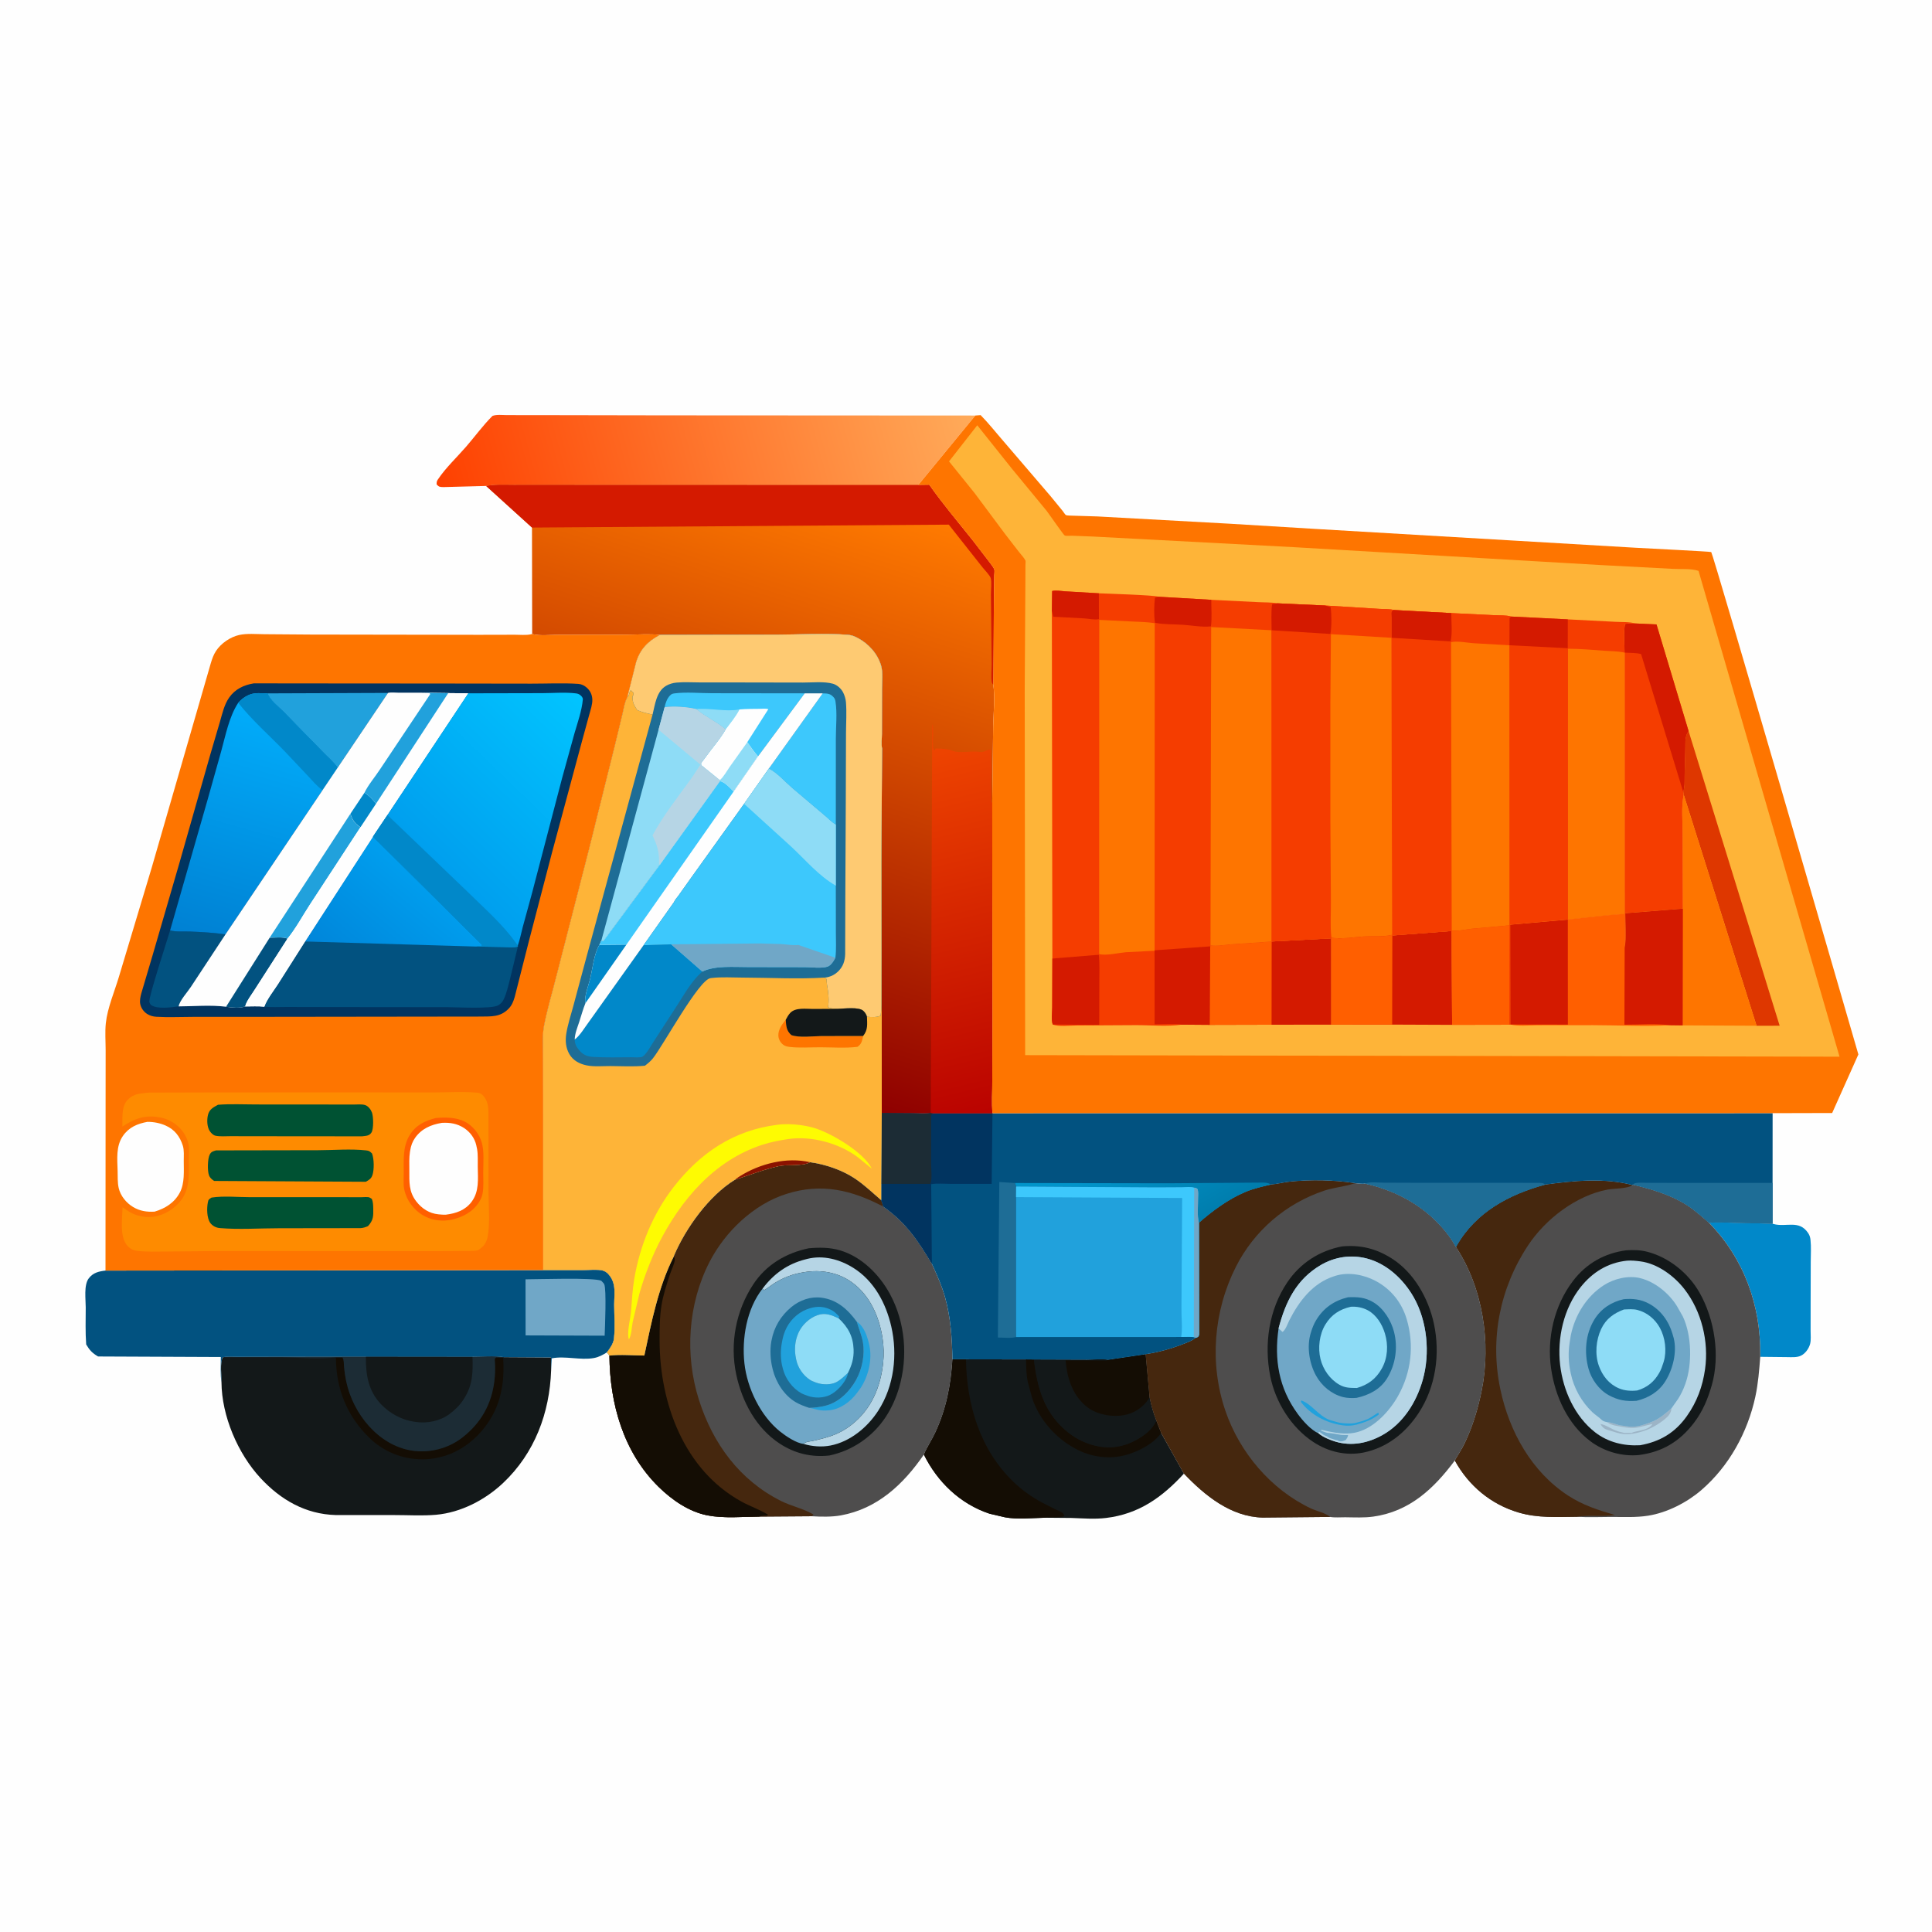 <svg version="1.1" xmlns="http://www.w3.org/2000/svg" style="display: block;" viewBox="0 0 2048 2048" width="1024" height="1024">
<defs>
	<linearGradient id="Gradient1" gradientUnits="userSpaceOnUse" x1="473.099" y1="551.177" x2="1021.72" y2="402.145">
		<stop class="stop0" offset="0" stop-opacity="1" stop-color="rgb(254,64,0)"/>
		<stop class="stop1" offset="1" stop-opacity="1" stop-color="rgb(255,171,90)"/>
	</linearGradient>
	<linearGradient id="Gradient2" gradientUnits="userSpaceOnUse" x1="1262.82" y1="1298.58" x2="1214.18" y2="1212.42">
		<stop class="stop0" offset="0" stop-opacity="1" stop-color="rgb(0,125,173)"/>
		<stop class="stop1" offset="1" stop-opacity="1" stop-color="rgb(1,148,202)"/>
	</linearGradient>
	<linearGradient id="Gradient3" gradientUnits="userSpaceOnUse" x1="701.079" y1="1106.06" x2="884.335" y2="518.373">
		<stop class="stop0" offset="0" stop-opacity="1" stop-color="rgb(143,0,0)"/>
		<stop class="stop1" offset="1" stop-opacity="1" stop-color="rgb(255,122,0)"/>
	</linearGradient>
	<linearGradient id="Gradient4" gradientUnits="userSpaceOnUse" x1="1063.88" y1="1174.22" x2="974.169" y2="797.003">
		<stop class="stop0" offset="0" stop-opacity="1" stop-color="rgb(186,3,0)"/>
		<stop class="stop1" offset="1" stop-opacity="1" stop-color="rgb(238,68,0)"/>
	</linearGradient>
	<linearGradient id="Gradient5" gradientUnits="userSpaceOnUse" x1="235.285" y1="999.737" x2="302.246" y2="762.162">
		<stop class="stop0" offset="0" stop-opacity="1" stop-color="rgb(0,129,211)"/>
		<stop class="stop1" offset="1" stop-opacity="1" stop-color="rgb(1,172,250)"/>
	</linearGradient>
	<linearGradient id="Gradient6" gradientUnits="userSpaceOnUse" x1="376.001" y1="1036.57" x2="456.137" y2="939.796">
		<stop class="stop0" offset="0" stop-opacity="1" stop-color="rgb(0,134,218)"/>
		<stop class="stop1" offset="1" stop-opacity="1" stop-color="rgb(0,158,238)"/>
	</linearGradient>
	<linearGradient id="Gradient7" gradientUnits="userSpaceOnUse" x1="469.368" y1="921.986" x2="630.677" y2="755.047">
		<stop class="stop0" offset="0" stop-opacity="1" stop-color="rgb(0,159,238)"/>
		<stop class="stop1" offset="1" stop-opacity="1" stop-color="rgb(1,196,255)"/>
	</linearGradient>
</defs>
<path transform="translate(0,0)" fill="rgb(254,254,254)" d="M -0 -0 L 2048 0 L 2048 2048 L -0 2048 L -0 -0 z"/>
<path transform="translate(0,0)" fill="rgb(1,136,201)" d="M 1811.75 1296.32 C 1819.53 1295.15 1828.6 1296.03 1836.49 1296.13 L 1878.98 1297.13 L 1880.1 1297.53 C 1893.53 1301.15 1907.09 1292.61 1916.75 1307.14 C 1918.29 1309.46 1918.92 1311.6 1919.22 1314.36 C 1920.03 1321.77 1919.46 1329.79 1919.46 1337.26 L 1919.35 1381.43 L 1919.32 1410.78 C 1919.3 1415.08 1919.89 1420.45 1918.81 1424.57 C 1917.52 1429.54 1913.64 1434.95 1908.93 1437.15 C 1904.61 1439.16 1898.95 1438.62 1894.29 1438.6 L 1865.92 1438.29 L 1865.94 1436.77 C 1866.6 1384.01 1848.95 1334.48 1811.75 1296.32 z"/>
<path transform="translate(0,0)" fill="url(#Gradient1)" d="M 515.306 515.128 L 470.111 516.334 C 466.218 516.178 465.465 516.347 462.816 513.5 C 462.866 511.093 462.816 510.294 464.191 508.233 C 472.363 495.979 484.447 484.639 494.139 473.459 C 503.448 462.722 511.989 450.882 522.054 440.871 C 526.375 439.196 533.012 440.028 537.666 440.041 L 570.548 440.061 L 704.291 440.301 L 1033.88 440.487 L 973.411 514.047 L 750.207 513.98 L 588.879 513.934 L 544.499 513.939 C 534.986 513.948 524.628 513.317 515.306 515.128 z"/>
<path transform="translate(0,0)" fill="rgb(19,24,25)" d="M 1174.77 1441.45 L 1214.44 1435.55 L 1218.65 1481.27 C 1220.37 1489.73 1222.57 1497.87 1225.8 1505.9 L 1230.94 1519.03 L 1255.03 1562.09 C 1231.86 1587.24 1207.32 1604.88 1172.5 1609.1 C 1160.22 1610.58 1148.12 1609.52 1135.81 1609.1 L 1107.49 1608.85 C 1094.1 1609.14 1078.32 1610.86 1065.19 1608.37 L 1048.94 1604.57 C 1017.81 1594.23 993.72 1571 979.346 1541.92 C 982.741 1533.71 987.864 1526.29 991.608 1518.19 C 1003.14 1493.27 1007.97 1468.13 1009.65 1440.92 L 1023.97 1440.94 L 1087.61 1441.04 L 1096.02 1441.14 L 1152.07 1441.33 C 1159 1441.35 1168.08 1440.3 1174.77 1441.45 z"/>
<path transform="translate(0,0)" fill="rgb(20,13,4)" d="M 1087.61 1441.04 L 1096.02 1441.14 C 1099.64 1471.96 1107.27 1498.73 1132.72 1518.76 C 1141.9 1525.98 1153 1531.17 1164.5 1533.16 L 1165.92 1533.42 C 1182.89 1536.3 1199.07 1531.09 1212.74 1521.14 C 1218.46 1516.98 1222.71 1512.31 1225.8 1505.9 L 1230.94 1519.03 C 1223.26 1529.75 1209.98 1536.82 1197.7 1541.06 C 1179.89 1547.21 1160.05 1545.5 1143.19 1537.28 C 1120.7 1526.32 1102.12 1505.99 1094.17 1482.14 L 1089.57 1465.19 C 1087.86 1457.1 1087.78 1449.27 1087.61 1441.04 z"/>
<path transform="translate(0,0)" fill="rgb(20,13,4)" d="M 1009.65 1440.92 L 1023.97 1440.94 C 1024.64 1488.99 1038.78 1536.5 1074.09 1570.63 C 1083.2 1579.42 1093.13 1586.53 1104.24 1592.58 L 1118.57 1599.87 C 1120.96 1600.98 1125 1602.42 1126.84 1604.23 C 1127.58 1604.96 1127.8 1606.08 1128.29 1607 C 1123.38 1609.68 1113.45 1607.99 1107.49 1608.85 C 1094.1 1609.14 1078.32 1610.86 1065.19 1608.37 L 1048.94 1604.57 C 1017.81 1594.23 993.72 1571 979.346 1541.92 C 982.741 1533.71 987.864 1526.29 991.608 1518.19 C 1003.14 1493.27 1007.97 1468.13 1009.65 1440.92 z"/>
<path transform="translate(0,0)" fill="rgb(19,24,25)" d="M 1174.77 1441.45 L 1214.44 1435.55 L 1218.65 1481.27 C 1220.37 1489.73 1222.57 1497.87 1225.8 1505.9 C 1222.71 1512.31 1218.46 1516.98 1212.74 1521.14 C 1199.07 1531.09 1182.89 1536.3 1165.92 1533.42 L 1164.5 1533.16 C 1153 1531.17 1141.9 1525.98 1132.72 1518.76 C 1107.27 1498.73 1099.64 1471.96 1096.02 1441.14 L 1152.07 1441.33 C 1159 1441.35 1168.08 1440.3 1174.77 1441.45 z"/>
<path transform="translate(0,0)" fill="rgb(20,13,4)" d="M 1174.77 1441.45 L 1214.44 1435.55 L 1218.65 1481.27 L 1215.32 1486.09 C 1208.03 1494.87 1198.23 1499.8 1186.97 1500.72 C 1174.49 1501.73 1160.48 1498.5 1150.83 1490.28 C 1136.54 1478.1 1131.12 1460.19 1129.57 1442.14 L 1173 1442.22 L 1174.77 1441.45 z"/>
<path transform="translate(0,0)" fill="rgb(19,24,25)" d="M 387.843 1438.07 L 500.853 1438.19 C 511.626 1438.18 523.639 1437.14 534.275 1438.62 L 584.119 1438.92 L 584.223 1452.46 C 582.683 1497.74 566.819 1540.41 533.302 1572.04 C 514.275 1590 488.505 1603.39 462.224 1605.72 C 447.658 1607.01 432.364 1606.01 417.706 1606.03 L 355.783 1606.01 C 323.82 1605.08 297.656 1589.94 276.27 1566.94 C 252.098 1540.94 235.018 1500.95 234.778 1465.28 C 234.898 1458.28 232.983 1444.6 236.115 1438.76 C 240.947 1437.8 246.544 1438.31 251.471 1438.29 L 280.28 1438.22 L 387.843 1438.07 z"/>
<path transform="translate(0,0)" fill="rgb(20,13,4)" d="M 356.056 1438.94 L 363 1438.97 C 364.757 1441.45 364.417 1445.25 364.681 1448.3 C 365.158 1453.82 365.963 1459.38 367.123 1464.79 C 374.35 1498.55 401.036 1532.14 436.594 1537.67 C 455.312 1540.57 475.074 1535.48 489.977 1523.93 C 509.773 1508.59 521.122 1488.5 524.087 1463.58 C 524.792 1457.66 524.934 1451.84 524.735 1445.88 C 524.715 1445.26 524.296 1440.58 524.5 1440.25 C 524.856 1439.69 525.5 1439.37 526 1438.92 L 533.354 1439.05 C 533.978 1448.75 533.918 1458.92 532.451 1468.54 C 530.374 1482.16 526.418 1493.82 519.072 1505.45 C 507.04 1524.5 487.969 1539.89 465.685 1544.79 L 464 1545.16 C 458.602 1546.39 453.807 1546.91 448.253 1546.93 C 426.623 1547.03 406.484 1538.91 391.067 1523.7 C 367.412 1500.35 356.299 1471.96 356.056 1438.94 z"/>
<path transform="translate(0,0)" fill="rgb(28,44,53)" d="M 387.843 1438.07 L 500.853 1438.19 C 511.626 1438.18 523.639 1437.14 534.275 1438.62 L 533.354 1439.05 L 526 1438.92 C 525.5 1439.37 524.856 1439.69 524.5 1440.25 C 524.296 1440.58 524.715 1445.26 524.735 1445.88 C 524.934 1451.84 524.792 1457.66 524.087 1463.58 C 521.122 1488.5 509.773 1508.59 489.977 1523.93 C 475.074 1535.48 455.312 1540.57 436.594 1537.67 C 401.036 1532.14 374.35 1498.55 367.123 1464.79 C 365.963 1459.38 365.158 1453.82 364.681 1448.3 C 364.417 1445.25 364.757 1441.45 363 1438.97 L 356.056 1438.94 C 337.596 1440.77 317.585 1439.14 299 1438.84 L 236.115 1438.76 C 240.947 1437.8 246.544 1438.31 251.471 1438.29 L 280.28 1438.22 L 387.843 1438.07 z"/>
<path transform="translate(0,0)" fill="rgb(19,24,25)" d="M 387.843 1438.07 L 500.853 1438.19 C 501.428 1454.53 501.16 1468.16 491.947 1482.56 L 491.008 1484 C 487.174 1489.95 481.996 1494.83 476.346 1499.03 C 466.465 1506.38 452.742 1509.12 440.678 1507.33 L 439 1507.07 C 425.599 1505.08 413.553 1498.48 404.168 1488.83 C 390.394 1474.65 387.593 1457.01 387.843 1438.07 z"/>
<path transform="translate(0,0)" fill="rgb(2,82,128)" d="M 575.818 1346.37 L 618.841 1346.36 C 624.809 1346.33 632.997 1345.37 638.715 1346.77 C 641.024 1347.33 643.193 1348.76 644.791 1350.5 C 647.811 1353.78 649.778 1357.6 650.695 1361.95 C 652.03 1368.27 651.049 1376.7 651.066 1383.21 C 651.095 1394.75 652.092 1407.36 650.849 1418.79 C 650.241 1424.38 646.621 1429.26 643.323 1433.59 C 638.751 1436.37 634.873 1438.6 629.506 1439.58 C 615.365 1442.16 598.98 1437.06 584.895 1439.9 L 584.223 1452.46 L 584.119 1438.92 L 534.275 1438.62 C 523.639 1437.14 511.626 1438.18 500.853 1438.19 L 387.843 1438.07 L 280.28 1438.22 L 251.471 1438.29 C 246.544 1438.31 240.947 1437.8 236.115 1438.76 C 232.983 1444.6 234.898 1458.28 234.778 1465.28 C 233.388 1456.73 234.151 1447.18 234.103 1438.49 L 103.967 1437.92 C 97.849 1434.37 94.973 1431.29 91.359 1425.19 C 90.388 1412.22 90.847 1399 90.872 1385.99 C 90.888 1377.44 88.682 1362.11 94.12 1355.06 C 98.77 1349.03 104.676 1347.72 111.833 1346.87 L 575.818 1346.37 z"/>
<path transform="translate(0,0)" fill="rgb(112,167,199)" d="M 557.079 1356.12 C 570.397 1356.13 629.028 1354.05 637.361 1357.62 C 638.217 1358.62 639.971 1360.17 640.5 1361.3 C 643.047 1366.72 641.266 1407.7 640.951 1415.88 L 557.151 1415.59 L 557.079 1356.12 z"/>
<path transform="translate(0,0)" fill="rgb(78,77,77)" d="M 1638.17 1255.71 C 1668.24 1251.58 1700.47 1248.49 1730.36 1256.16 L 1730.82 1255.76 C 1750.35 1260.43 1770.36 1266.23 1787.5 1277.03 C 1796.14 1282.47 1804.09 1289.59 1811.75 1296.32 C 1848.95 1334.48 1866.6 1384.01 1865.94 1436.77 L 1865.92 1438.29 C 1864.86 1452.48 1863.75 1466.61 1860.74 1480.56 C 1852.55 1518.43 1832.79 1554.4 1803.27 1579.75 C 1788.03 1592.84 1767.09 1603.51 1747.12 1606.69 C 1734.26 1608.74 1720.8 1608 1707.81 1608.01 C 1695.85 1608.02 1683.61 1608.63 1671.7 1607.85 C 1650.65 1608.06 1630.11 1609.36 1609.67 1603.3 C 1580.23 1594.57 1556.82 1574.91 1542.17 1548.22 C 1545.53 1542.15 1549.51 1536.48 1552.52 1530.22 C 1560.97 1512.69 1566.9 1493.06 1570.72 1474 C 1580.83 1423.57 1572.08 1365.16 1543.43 1321.88 L 1544 1320.81 C 1564.32 1284.92 1599.84 1266.12 1638.17 1255.71 z"/>
<path transform="translate(0,0)" fill="rgb(69,39,14)" d="M 1638.17 1255.71 C 1668.24 1251.58 1700.47 1248.49 1730.36 1256.16 C 1726.09 1260.14 1710.4 1259.79 1704.12 1260.98 C 1670.73 1267.34 1638.28 1292.22 1619.8 1320.18 C 1589.79 1365.58 1579.17 1419.54 1590.45 1472.81 C 1599.88 1517.38 1623.35 1559.95 1662.2 1585.33 C 1677.89 1595.58 1694.08 1600.74 1711.9 1605.99 C 1698.61 1608.21 1684.76 1605.64 1671.7 1607.85 C 1650.65 1608.06 1630.11 1609.36 1609.67 1603.3 C 1580.23 1594.57 1556.82 1574.91 1542.17 1548.22 C 1545.53 1542.15 1549.51 1536.48 1552.52 1530.22 C 1560.97 1512.69 1566.9 1493.06 1570.72 1474 C 1580.83 1423.57 1572.08 1365.16 1543.43 1321.88 L 1544 1320.81 C 1564.32 1284.92 1599.84 1266.12 1638.17 1255.71 z"/>
<path transform="translate(0,0)" fill="rgb(19,24,25)" d="M 1723.97 1325.36 C 1731.56 1324.94 1738.62 1324.99 1746.03 1326.89 C 1768.91 1332.74 1789.7 1349.5 1801.38 1369.91 C 1817.58 1398.23 1823.59 1436.83 1814.55 1468.39 C 1810.44 1482.74 1805.04 1495.89 1795.95 1507.88 C 1780.76 1527.89 1762.45 1539.07 1737.48 1542.37 C 1719.45 1544.2 1700.48 1538.67 1686 1527.86 C 1661.81 1509.79 1648.5 1480.06 1644.25 1450.88 C 1639.53 1418.46 1647.56 1383.79 1667.56 1357.69 C 1681.74 1339.16 1701.04 1328.36 1723.97 1325.36 z"/>
<path transform="translate(0,0)" fill="rgb(182,213,229)" d="M 1724.62 1336.37 C 1729.23 1335.98 1734.14 1336.5 1738.73 1337.09 C 1757 1339.41 1774.65 1352.44 1785.67 1366.68 C 1803.77 1390.09 1811.55 1422.12 1807.44 1451.35 C 1804.88 1469.57 1798.88 1485.91 1788.23 1501 C 1775.67 1518.78 1759.7 1528.22 1738.59 1532.01 C 1721.56 1532.96 1704.6 1528.98 1690.94 1518.36 C 1669.23 1501.47 1656.91 1473.74 1653.81 1446.93 C 1650.5 1418.37 1657.58 1386.89 1675.69 1364.2 C 1688.19 1348.55 1704.56 1338.45 1724.62 1336.37 z"/>
<path transform="translate(0,0)" fill="rgb(156,180,198)" d="M 1703.94 1507.63 C 1706.22 1507.36 1713.05 1509.75 1715.5 1510.49 C 1717.81 1511.19 1719.13 1511.11 1721.5 1511.49 C 1725.95 1512.21 1729.33 1512.79 1734.06 1512.15 L 1735.99 1511.86 C 1739.2 1511.39 1741.93 1510.4 1745 1509.45 C 1747.83 1508.57 1750.31 1507.58 1753 1506.36 C 1760.3 1503.05 1765.79 1498.04 1771.83 1492.87 C 1771.41 1498.04 1768.75 1501.02 1764.79 1504.34 C 1758.49 1509.63 1749.81 1514.53 1742 1517.05 C 1732.9 1519.98 1723.41 1521.64 1714.04 1518.76 L 1703.57 1515.59 C 1700.18 1514.5 1698.24 1512.49 1696.51 1509.5 C 1702.31 1510.34 1708.52 1515.2 1714.5 1517 L 1716.06 1517.53 C 1717.42 1517.98 1718.62 1518.2 1720 1518.5 L 1721.12 1518.8 C 1723.86 1519.34 1726.68 1518.6 1729.5 1519 L 1731.25 1518.25 C 1737.23 1516.34 1746.31 1516.06 1750.75 1510.75 L 1751.5 1509.49 L 1737.89 1512.78 C 1731.95 1514.25 1725.37 1513.65 1719.5 1512.49 C 1714 1511.41 1708.63 1511.26 1703.89 1507.75 L 1703.94 1507.63 z"/>
<path transform="translate(0,0)" fill="rgb(112,167,199)" d="M 1703.94 1507.63 C 1701.48 1507.08 1699.36 1506.69 1697.53 1504.85 C 1694.59 1501.93 1691.02 1499.86 1688 1497 C 1676.58 1486.17 1668.31 1471.39 1665.08 1455.95 L 1664.69 1454 C 1662.68 1444.38 1662.27 1433.95 1663.74 1424.21 L 1665.11 1415.5 C 1669.54 1394.14 1681.68 1374.24 1700.19 1362.34 C 1710.94 1355.43 1726.13 1351.75 1738.75 1354.89 C 1754.39 1358.79 1769.12 1370.87 1777.58 1384.44 L 1783.85 1395.49 C 1793.36 1415.48 1793.96 1445.96 1786.62 1466.68 L 1786.14 1468 C 1784.3 1473.15 1781.84 1478.24 1778.88 1482.85 L 1771.83 1492.87 C 1765.79 1498.04 1760.3 1503.05 1753 1506.36 C 1750.31 1507.58 1747.83 1508.57 1745 1509.45 C 1741.93 1510.4 1739.2 1511.39 1735.99 1511.86 L 1734.06 1512.15 C 1729.33 1512.79 1725.95 1512.21 1721.5 1511.49 C 1719.13 1511.11 1717.81 1511.19 1715.5 1510.49 C 1713.05 1509.75 1706.22 1507.36 1703.94 1507.63 z"/>
<path transform="translate(0,0)" fill="rgb(30,109,150)" d="M 1721.22 1377.19 C 1730.85 1376.36 1739.37 1377.27 1748 1381.92 C 1760.44 1388.62 1768.99 1400.5 1772.9 1413.93 L 1773.35 1415.5 L 1774.25 1418.62 C 1777.84 1433.45 1773.27 1451.48 1765.37 1464.15 C 1758.34 1475.41 1747.4 1481.9 1734.8 1484.91 C 1723.69 1485.71 1715.28 1484.39 1705.36 1478.97 C 1694.99 1473.3 1686.98 1462.12 1683.87 1450.83 C 1679.15 1433.71 1680.63 1414.14 1690.07 1398.81 C 1697.21 1387.2 1708.14 1380.14 1721.22 1377.19 z"/>
<path transform="translate(0,0)" fill="rgb(142,220,246)" d="M 1721.43 1388.1 C 1726.1 1387.93 1731.23 1387.41 1735.79 1388.61 C 1746.02 1391.3 1754.4 1398.26 1759.5 1407.49 C 1765.19 1417.79 1767.04 1432.09 1763.6 1443.44 L 1763.1 1445 C 1762 1448.55 1760.82 1451.78 1759 1455.05 C 1753.61 1464.71 1746.12 1470.84 1735.56 1473.96 C 1729.08 1474.69 1722.2 1474.28 1716.16 1471.71 C 1705.61 1467.22 1698.76 1458.55 1694.91 1447.94 C 1690.44 1435.65 1691.82 1420.45 1697.33 1408.75 C 1702.38 1398.03 1710.69 1392.12 1721.43 1388.1 z"/>
<path transform="translate(0,0)" fill="rgb(78,77,77)" d="M 1347.18 1255.67 C 1354.09 1255.15 1360.89 1253.21 1367.81 1252.53 C 1389.89 1250.34 1414.48 1250.8 1436.42 1254.18 C 1439.25 1254.34 1444.16 1255.31 1446.77 1254.6 C 1484.07 1262.64 1518.32 1283.14 1539.69 1315.5 L 1543.43 1321.88 C 1572.08 1365.16 1580.83 1423.57 1570.72 1474 C 1566.9 1493.06 1560.97 1512.69 1552.52 1530.22 C 1549.51 1536.48 1545.53 1542.15 1542.17 1548.22 C 1519.81 1578.15 1494.24 1602.21 1455.81 1607.65 C 1446.02 1609.03 1435.89 1608.48 1426.02 1608.37 C 1420.96 1608.32 1415.01 1608.91 1410.12 1608.01 L 1338.53 1608.69 C 1304.78 1607.91 1277.05 1585.24 1255.03 1562.09 L 1230.94 1519.03 L 1225.8 1505.9 C 1222.57 1497.87 1220.37 1489.73 1218.65 1481.27 L 1214.44 1435.55 C 1227.56 1433.56 1240.26 1430.11 1252.65 1425.38 C 1257.99 1423.34 1263.29 1421.55 1267.84 1418.01 L 1269.52 1417.29 C 1270.98 1416.32 1270.95 1415.2 1270.95 1413.64 L 1270.8 1296.23 C 1285.44 1283.49 1302.17 1271.05 1320.19 1263.5 C 1328.87 1259.87 1338.06 1257.82 1347.18 1255.67 z"/>
<path transform="translate(0,0)" fill="rgb(69,39,14)" d="M 1347.18 1255.67 C 1354.09 1255.15 1360.89 1253.21 1367.81 1252.53 C 1389.89 1250.34 1414.48 1250.8 1436.42 1254.18 L 1435.57 1254.48 C 1425.44 1257.94 1414.28 1258.62 1403.85 1262.11 C 1363.08 1275.72 1329.34 1304.68 1310.03 1343.01 C 1286.34 1390.02 1281.93 1445.57 1298.96 1495.49 C 1313.99 1539.59 1347.23 1578.98 1389.5 1598.94 C 1395.75 1601.89 1404.86 1603.63 1410.12 1608.01 L 1338.53 1608.69 C 1304.78 1607.91 1277.05 1585.24 1255.03 1562.09 L 1230.94 1519.03 L 1225.8 1505.9 C 1222.57 1497.87 1220.37 1489.73 1218.65 1481.27 L 1214.44 1435.55 C 1227.56 1433.56 1240.26 1430.11 1252.65 1425.38 C 1257.99 1423.34 1263.29 1421.55 1267.84 1418.01 L 1269.52 1417.29 C 1270.98 1416.32 1270.95 1415.2 1270.95 1413.64 L 1270.8 1296.23 C 1285.44 1283.49 1302.17 1271.05 1320.19 1263.5 C 1328.87 1259.87 1338.06 1257.82 1347.18 1255.67 z"/>
<path transform="translate(0,0)" fill="rgb(19,24,25)" d="M 1422.61 1321.24 C 1442.37 1319.44 1458.82 1323.55 1475.5 1334.14 C 1498.95 1349.03 1514.38 1376.73 1520.04 1403.35 C 1526.86 1435.44 1521.94 1470.27 1503.77 1497.92 C 1489.93 1518.97 1470.47 1534.52 1445.55 1539.72 C 1426.84 1543.45 1408.12 1539.01 1392.3 1528.66 C 1368.77 1513.26 1351.97 1486.23 1346.52 1458.84 C 1339.79 1424.95 1345.05 1388.39 1364.51 1359.42 C 1378.26 1338.94 1398.55 1325.89 1422.61 1321.24 z"/>
<path transform="translate(0,0)" fill="rgb(112,167,199)" d="M 1355.35 1408.12 C 1362.64 1380.19 1374.16 1356.21 1400.11 1340.99 C 1414.92 1332.3 1432.14 1329.73 1448.8 1334.04 C 1470.18 1339.58 1487.83 1356.24 1498.51 1375.02 C 1513.01 1400.51 1516.12 1434.57 1508.18 1462.67 C 1501.48 1486.36 1487.47 1508.85 1465.56 1521.15 C 1450.17 1529.79 1432.63 1533.35 1415.44 1528.1 C 1409.59 1526.32 1402.47 1523.44 1397.82 1519.52 C 1389.46 1515.74 1381.03 1506.13 1375.68 1498.85 C 1355.54 1471.47 1350.56 1441.11 1355.35 1408.12 z"/>
<path transform="translate(0,0)" fill="rgb(33,161,220)" d="M 1379.43 1484.5 C 1390.35 1488.3 1397.61 1500.69 1409.19 1505.11 L 1410.3 1505.48 L 1418 1507.69 C 1422.28 1508.91 1433.57 1509.6 1437.89 1508.12 C 1439.76 1507.48 1441.63 1507.24 1443.51 1506.6 L 1445.01 1506.07 C 1447.86 1505.08 1450.52 1504.2 1453.06 1502.51 L 1457.01 1500.01 C 1458.57 1499 1459.51 1498.15 1461.31 1497.63 L 1461.49 1499.5 C 1454.06 1505.2 1446.85 1507.64 1438 1510.15 C 1433.27 1511.49 1427.77 1511.6 1422.87 1510.86 C 1405.83 1508.3 1389.41 1499.87 1378.96 1486.04 L 1379.43 1484.5 z"/>
<path transform="translate(0,0)" fill="rgb(182,213,229)" d="M 1355.35 1408.12 C 1362.64 1380.19 1374.16 1356.21 1400.11 1340.99 C 1414.92 1332.3 1432.14 1329.73 1448.8 1334.04 C 1470.18 1339.58 1487.83 1356.24 1498.51 1375.02 C 1513.01 1400.51 1516.12 1434.57 1508.18 1462.67 C 1501.48 1486.36 1487.47 1508.85 1465.56 1521.15 C 1450.17 1529.79 1432.63 1533.35 1415.44 1528.1 C 1409.59 1526.32 1402.47 1523.44 1397.82 1519.52 L 1397.55 1518.29 L 1398.5 1517.82 L 1400 1518.76 C 1401.4 1519.77 1402.42 1520.74 1404 1521.5 L 1406.5 1522.51 C 1407.93 1523.33 1408.33 1523.99 1410.03 1524.56 L 1413 1525.5 L 1416 1526.5 C 1417.99 1526.82 1417.6 1526.58 1419.25 1527.75 C 1422.46 1528.27 1423.74 1527.67 1426.61 1526.43 C 1427.78 1524.65 1428.75 1523.34 1429.07 1521.2 C 1425.84 1521.16 1422.34 1521.35 1419.19 1520.63 C 1416.54 1520.02 1413.47 1519.63 1410.75 1519.25 C 1408.74 1518.97 1407.3 1519.14 1405.32 1518.43 L 1400.69 1516.75 L 1400.5 1515.65 C 1413.4 1518.52 1426.37 1521.62 1439.47 1517.91 C 1457.38 1512.83 1473.08 1495.65 1481.96 1479.84 C 1496.01 1454.84 1499.34 1425.96 1491.18 1398.44 C 1485.96 1380.83 1474.64 1366.64 1458.48 1357.96 C 1445.96 1351.23 1429.4 1348.04 1415.53 1352.43 L 1414 1352.94 C 1391.57 1360.18 1377.01 1379.34 1366.75 1399.58 C 1364.97 1403.09 1362.75 1409.97 1359.5 1411.9 L 1355.35 1408.12 z"/>
<path transform="translate(0,0)" fill="rgb(30,109,150)" d="M 1428.99 1375.14 C 1438.98 1374.78 1446.82 1375.1 1455.73 1380.4 C 1466.68 1386.92 1474.65 1399.76 1477.73 1411.85 C 1481.99 1428.5 1479.39 1446.53 1470.32 1461.17 C 1463.02 1472.95 1451.01 1478.93 1437.92 1481.82 C 1433.27 1482.18 1428.15 1482.09 1423.62 1480.94 C 1411.46 1477.83 1401.17 1469.21 1395.1 1458.31 C 1387.88 1445.32 1385.03 1427.47 1389.43 1413.08 L 1389.93 1411.5 C 1391.25 1407.22 1392.72 1403.55 1395.02 1399.68 C 1402.87 1386.51 1414.21 1378.72 1428.99 1375.14 z"/>
<path transform="translate(0,0)" fill="rgb(142,220,246)" d="M 1431.97 1385.21 C 1438.11 1384.79 1444.61 1386.06 1450.03 1389 C 1459.15 1393.96 1465.18 1403.87 1468.08 1413.55 C 1471.79 1425.95 1471.1 1439.43 1464.7 1450.84 C 1458.66 1461.64 1450.05 1468.04 1438.31 1471.33 C 1431.37 1471.17 1426.23 1471.47 1419.89 1467.9 C 1409.81 1462.21 1402.57 1451.83 1399.79 1440.67 C 1396.87 1428.94 1398.6 1414.5 1404.88 1404.14 C 1411.3 1393.55 1420.05 1387.93 1431.97 1385.21 z"/>
<path transform="translate(0,0)" fill="rgb(78,77,77)" d="M 858.669 1231.99 C 875.123 1234.23 892.944 1240.35 906.77 1249.67 C 916.578 1256.28 925.191 1264.61 934.159 1272.29 L 936.421 1279.06 C 960.246 1295.74 973.283 1315.12 987.833 1339.68 C 993.089 1351.28 998.483 1363.2 1001.9 1375.5 C 1007.77 1396.65 1009.25 1419.07 1009.65 1440.92 C 1007.97 1468.13 1003.14 1493.27 991.608 1518.19 C 987.864 1526.29 982.741 1533.71 979.346 1541.92 C 957.66 1573.41 930.136 1599.34 891.34 1606.37 C 881.584 1608.13 870.162 1607.87 860.304 1607.28 L 804.42 1607.69 C 786.895 1607.84 767.257 1609.68 750.062 1606.36 C 730.314 1602.55 712.236 1589.96 698.084 1576.05 C 660.855 1539.46 646.397 1487.86 646.023 1436.99 C 657.783 1435.62 671.104 1436.89 683.03 1436.93 C 690.755 1400.9 697.647 1364.92 714.382 1331.65 L 714.327 1331.43 C 726.757 1302 751.549 1267.44 779.076 1250.59 C 794.545 1245.66 809.669 1239.58 825.603 1236.12 C 835.066 1234.06 850.76 1236.56 858.669 1231.99 z"/>
<path transform="translate(0,0)" fill="rgb(69,39,14)" d="M 858.669 1231.99 C 875.123 1234.23 892.944 1240.35 906.77 1249.67 C 916.578 1256.28 925.191 1264.61 934.159 1272.29 L 936.421 1279.06 C 902.737 1261.51 871.158 1253.72 833.677 1265.57 C 798.931 1276.56 768.742 1305.53 752.228 1337.52 C 729.138 1382.25 725.695 1436.46 740.994 1484.23 C 755.808 1530.48 783.979 1569.06 828 1591.14 C 838.921 1596.62 852.074 1599.22 862.352 1605.5 C 861.213 1606.88 861.888 1606.28 860.304 1607.28 L 804.42 1607.69 C 786.895 1607.84 767.257 1609.68 750.062 1606.36 C 730.314 1602.55 712.236 1589.96 698.084 1576.05 C 660.855 1539.46 646.397 1487.86 646.023 1436.99 C 657.783 1435.62 671.104 1436.89 683.03 1436.93 C 690.755 1400.9 697.647 1364.92 714.382 1331.65 L 714.327 1331.43 C 726.757 1302 751.549 1267.44 779.076 1250.59 C 794.545 1245.66 809.669 1239.58 825.603 1236.12 C 835.066 1234.06 850.76 1236.56 858.669 1231.99 z"/>
<path transform="translate(0,0)" fill="rgb(20,13,4)" d="M 714.382 1331.65 C 714.708 1332.77 715.34 1333.84 715.359 1335.01 C 715.42 1338.66 711.359 1347.2 710.058 1351.15 C 706.538 1361.84 703.046 1372.57 701.227 1383.7 C 699.246 1395.84 699.178 1408.61 699.197 1420.91 C 699.299 1487.3 724.907 1558.17 786.065 1591.77 C 795.124 1596.75 805.067 1600.06 813.899 1605.5 L 813.5 1606.52 C 810.402 1606.74 807.392 1606.74 804.42 1607.69 C 786.895 1607.84 767.257 1609.68 750.062 1606.36 C 730.314 1602.55 712.236 1589.96 698.084 1576.05 C 660.855 1539.46 646.397 1487.86 646.023 1436.99 C 657.783 1435.62 671.104 1436.89 683.03 1436.93 C 690.755 1400.9 697.647 1364.92 714.382 1331.65 z"/>
<path transform="translate(0,0)" fill="rgb(19,24,25)" d="M 857.209 1323.24 C 868.46 1322.24 879.48 1322.19 890.414 1325.41 C 913.379 1332.16 932.265 1351.18 943.393 1371.74 C 959.691 1401.85 962.63 1438.33 953.071 1471 C 949.915 1481.79 945.086 1492.64 938.888 1502.05 C 925.09 1522.99 903.706 1537.68 879.225 1542.88 C 860.127 1544.97 842.604 1540.82 826.477 1530.26 C 801.511 1513.92 786.55 1485.68 780.454 1457.05 C 773.473 1424.25 780.012 1389.53 798.467 1361.49 C 812.193 1340.64 833.11 1328.28 857.209 1323.24 z"/>
<path transform="translate(0,0)" fill="rgb(182,213,229)" d="M 808.312 1366.05 C 820.106 1350.34 834.779 1339.75 854 1334.93 L 855.84 1334.45 C 872.657 1330.26 890.107 1334.96 904.509 1343.96 C 926.462 1357.67 939.087 1381.32 944.767 1406.02 C 951.642 1435.92 947.835 1469.18 931.034 1495.3 C 919.693 1512.93 901.334 1528.21 880.354 1532.32 C 871.114 1534.12 860.731 1533.35 851.776 1530.58 C 854.837 1527.91 857.875 1528.24 861.633 1527.42 C 868.178 1525.98 874.658 1524.36 881 1522.19 C 889.091 1519.42 896.733 1515.13 903.409 1509.77 C 923.925 1493.27 933.497 1470.09 936.203 1444.5 C 937.128 1435.76 936.841 1427.14 935.515 1418.44 C 932.073 1395.84 922.157 1373.13 903.156 1359.39 C 888.435 1348.74 870.305 1345.59 852.533 1348.54 L 851 1348.8 C 840.624 1350.46 830.653 1354.26 821.667 1359.73 C 817.606 1362.2 814.192 1365.33 810 1367.61 L 808.312 1366.05 z"/>
<path transform="translate(0,0)" fill="rgb(112,167,199)" d="M 808.312 1366.05 L 810 1367.61 C 814.192 1365.33 817.606 1362.2 821.667 1359.73 C 830.653 1354.26 840.624 1350.46 851 1348.8 L 852.533 1348.54 C 870.305 1345.59 888.435 1348.74 903.156 1359.39 C 922.157 1373.13 932.073 1395.84 935.515 1418.44 C 936.841 1427.14 937.128 1435.76 936.203 1444.5 C 933.497 1470.09 923.925 1493.27 903.409 1509.77 C 896.733 1515.13 889.091 1519.42 881 1522.19 C 874.658 1524.36 868.178 1525.98 861.633 1527.42 C 857.875 1528.24 854.837 1527.91 851.776 1530.58 C 844.02 1529.83 832.977 1522.32 826.99 1517.54 C 806.193 1500.94 792.051 1471.57 789.137 1445.35 C 786.209 1419 791.456 1387.4 808.312 1366.05 z"/>
<path transform="translate(0,0)" fill="rgb(33,161,220)" d="M 908.201 1401.06 C 916.127 1406 919.558 1417.15 921.499 1425.88 C 924.851 1440.96 920.613 1458.83 912.149 1471.5 L 908.446 1476.54 C 901.638 1485.72 891.296 1493.45 879.738 1494.88 C 873.12 1495.69 868.289 1495.09 862 1493.22 L 857.598 1492.35 C 863.515 1492.29 869.763 1491.49 875.5 1489.99 C 889.378 1486.38 900.674 1475.03 907.5 1462.74 C 913.908 1451.19 916.936 1436.06 914.721 1422.97 C 913.441 1415.4 910.336 1408.39 908.201 1401.06 z"/>
<path transform="translate(0,0)" fill="rgb(30,109,150)" d="M 857.598 1492.35 C 852.712 1490.7 847.947 1488.97 843.478 1486.36 C 831.203 1479.17 822.466 1465.27 819.135 1451.66 L 818.743 1450 C 816.651 1441.48 816.066 1431 817.579 1422.33 L 817.833 1421 C 820.416 1406.86 827.774 1394.66 838.919 1385.5 C 847.86 1378.15 859.422 1374.06 871.025 1375.63 C 887.535 1377.86 898.75 1388.16 908.201 1401.06 C 910.336 1408.39 913.441 1415.4 914.721 1422.97 C 916.936 1436.06 913.908 1451.19 907.5 1462.74 C 900.674 1475.03 889.378 1486.38 875.5 1489.99 C 869.763 1491.49 863.515 1492.29 857.598 1492.35 z"/>
<path transform="translate(0,0)" fill="rgb(33,161,220)" d="M 898.862 1455.33 L 898.384 1457.72 C 895.824 1465.85 887.366 1474.98 879.77 1478.72 C 872.951 1482.08 863.49 1482.26 856.381 1479.7 L 855 1479.18 C 853.123 1478.5 851.253 1477.89 849.5 1476.92 C 840.078 1471.66 832.82 1461.86 830.044 1451.5 L 829.675 1450.08 C 827.422 1442.03 827.207 1432.7 828.617 1424.45 L 828.882 1423 C 829.622 1418.7 830.604 1414.83 832.257 1410.77 C 836.447 1400.48 844.887 1391.97 855.246 1387.95 C 863.326 1384.81 871.37 1384.12 879.369 1387.78 L 880.5 1388.3 C 884.291 1389.97 886.649 1392.59 889.5 1395.49 L 888.989 1397.48 C 881.361 1394.04 874.934 1391.1 866.394 1394.16 C 857.874 1397.22 850.26 1404.37 846.487 1412.59 C 842.497 1421.28 841.779 1431.21 843.853 1440.5 L 844.122 1441.81 C 845.922 1450.12 851.427 1457.95 858.5 1462.63 C 860.225 1463.77 862.079 1464.48 864 1465.21 L 865.396 1465.74 C 871.514 1467.96 880.614 1468.25 886.506 1465.18 C 891.075 1462.79 895.101 1458.83 898.862 1455.33 z"/>
<path transform="translate(0,0)" fill="rgb(142,220,246)" d="M 898.862 1455.33 C 895.101 1458.83 891.075 1462.79 886.506 1465.18 C 880.614 1468.25 871.514 1467.96 865.396 1465.74 L 864 1465.21 C 862.079 1464.48 860.225 1463.77 858.5 1462.63 C 851.427 1457.95 845.922 1450.12 844.122 1441.81 L 843.853 1440.5 C 841.779 1431.21 842.497 1421.28 846.487 1412.59 C 850.26 1404.37 857.874 1397.22 866.394 1394.16 C 874.934 1391.1 881.361 1394.04 888.989 1397.48 C 899.132 1406.94 904.337 1416.65 904.86 1430.6 C 905.2 1439.71 902.93 1447.27 898.862 1455.33 z"/>
<path transform="translate(0,0)" fill="rgb(2,82,128)" d="M 934.71 1179.73 L 967.989 1179.96 C 974.028 1180 980.669 1180.62 986.64 1179.76 L 988.95 1180.11 L 1052.08 1180.06 L 1879.05 1180 L 1879.01 1253.93 L 1878.98 1297.13 L 1836.49 1296.13 C 1828.6 1296.03 1819.53 1295.15 1811.75 1296.32 C 1804.09 1289.59 1796.14 1282.47 1787.5 1277.03 C 1770.36 1266.23 1750.35 1260.43 1730.82 1255.76 L 1730.36 1256.16 C 1700.47 1248.49 1668.24 1251.58 1638.17 1255.71 C 1599.84 1266.12 1564.32 1284.92 1544 1320.81 L 1543.43 1321.88 L 1539.69 1315.5 C 1518.32 1283.14 1484.07 1262.64 1446.77 1254.6 C 1444.16 1255.31 1439.25 1254.34 1436.42 1254.18 C 1414.48 1250.8 1389.89 1250.34 1367.81 1252.53 C 1360.89 1253.21 1354.09 1255.15 1347.18 1255.67 C 1338.06 1257.82 1328.87 1259.87 1320.19 1263.5 C 1302.17 1271.05 1285.44 1283.49 1270.8 1296.23 L 1270.95 1413.64 C 1270.95 1415.2 1270.98 1416.32 1269.52 1417.29 L 1267.84 1418.01 C 1263.29 1421.55 1257.99 1423.34 1252.65 1425.38 C 1240.26 1430.11 1227.56 1433.56 1214.44 1435.55 L 1174.77 1441.45 C 1168.08 1440.3 1159 1441.35 1152.07 1441.33 L 1096.02 1441.14 L 1087.61 1441.04 L 1023.97 1440.94 L 1009.65 1440.92 C 1009.25 1419.07 1007.77 1396.65 1001.9 1375.5 C 998.483 1363.2 993.089 1351.28 987.833 1339.68 C 973.283 1315.12 960.246 1295.74 936.421 1279.06 L 934.159 1272.29 L 934.184 1254.94 L 934.71 1179.73 z"/>
<path transform="translate(0,0)" fill="url(#Gradient2)" d="M 1075.84 1254.04 L 1238.13 1254.33 L 1338.5 1253.59 C 1341.98 1253.7 1344.29 1253.72 1347.18 1255.67 C 1338.06 1257.82 1328.87 1259.87 1320.19 1263.5 C 1302.17 1271.05 1285.44 1283.49 1270.8 1296.23 C 1268.91 1288.52 1270.06 1277.96 1269.98 1269.85 C 1269.96 1267.12 1270.48 1263.21 1269.43 1260.68 C 1268.89 1259.37 1267.17 1259.36 1265.93 1258.98 C 1262.12 1257.77 1256.98 1258.51 1252.98 1258.56 L 1224.95 1258.7 L 1077.14 1257.8 L 1075.84 1254.04 z"/>
<path transform="translate(0,0)" fill="rgb(30,109,150)" d="M 1077.07 1417.3 C 1071.79 1418.84 1063.44 1417.82 1057.79 1417.85 L 1059.32 1253 L 1075.84 1254.04 L 1077.14 1257.8 L 1077.05 1268.98 L 1077.07 1417.3 z"/>
<path transform="translate(0,0)" fill="rgb(30,109,150)" d="M 1730.82 1255.76 C 1731.55 1255.28 1732.17 1254.6 1733 1254.33 C 1736.38 1253.26 1742.68 1253.83 1746.31 1253.83 L 1777.56 1253.93 L 1879.01 1253.93 L 1878.98 1297.13 L 1836.49 1296.13 C 1828.6 1296.03 1819.53 1295.15 1811.75 1296.32 C 1804.09 1289.59 1796.14 1282.47 1787.5 1277.03 C 1770.36 1266.23 1750.35 1260.43 1730.82 1255.76 z"/>
<path transform="translate(0,0)" fill="rgb(30,109,150)" d="M 1446.77 1254.6 C 1452.93 1252.56 1459.84 1253.63 1466.26 1253.68 L 1499.2 1253.8 L 1601.39 1253.81 L 1627.44 1253.87 C 1630.21 1253.91 1634.44 1253.45 1636.91 1254.88 L 1638.17 1255.71 C 1599.84 1266.12 1564.32 1284.92 1544 1320.81 L 1543.43 1321.88 L 1539.69 1315.5 C 1518.32 1283.14 1484.07 1262.64 1446.77 1254.6 z"/>
<path transform="translate(0,0)" fill="rgb(1,52,96)" d="M 934.71 1179.73 L 967.989 1179.96 C 974.028 1180 980.669 1180.62 986.64 1179.76 L 988.95 1180.11 L 1052.08 1180.06 L 1051.19 1254.94 L 1007.34 1254.95 C 1000.82 1254.95 993.464 1254.17 987.111 1255.3 L 987.833 1339.68 C 973.283 1315.12 960.246 1295.74 936.421 1279.06 L 934.159 1272.29 L 934.184 1254.94 L 934.71 1179.73 z"/>
<path transform="translate(0,0)" fill="rgb(28,44,53)" d="M 934.71 1179.73 L 967.989 1179.96 C 974.028 1180 980.669 1180.62 986.64 1179.76 L 988.95 1180.11 L 987.032 1182 L 986.988 1232.46 C 986.994 1238.7 988.358 1249.24 986.274 1254.97 L 934.184 1254.94 L 934.71 1179.73 z"/>
<path transform="translate(0,0)" fill="rgb(33,161,220)" d="M 1077.14 1257.8 L 1224.95 1258.7 L 1252.98 1258.56 C 1256.98 1258.51 1262.12 1257.77 1265.93 1258.98 C 1267.17 1259.36 1268.89 1259.37 1269.43 1260.68 C 1270.48 1263.21 1269.96 1267.12 1269.98 1269.85 C 1270.06 1277.96 1268.91 1288.52 1270.8 1296.23 L 1270.95 1413.64 C 1270.95 1415.2 1270.98 1416.32 1269.52 1417.29 L 1267.84 1418.01 L 1265.47 1417.34 C 1261.11 1416.91 1256.52 1417.23 1252.13 1417.24 L 1077.07 1417.3 L 1077.05 1268.98 L 1077.14 1257.8 z"/>
<path transform="translate(0,0)" fill="rgb(61,200,252)" d="M 1077.14 1257.8 L 1224.95 1258.7 L 1252.98 1258.56 C 1256.98 1258.51 1262.12 1257.77 1265.93 1258.98 C 1267.17 1259.36 1268.89 1259.37 1269.43 1260.68 C 1270.48 1263.21 1269.96 1267.12 1269.98 1269.85 C 1270.06 1277.96 1268.91 1288.52 1270.8 1296.23 L 1270.95 1413.64 C 1270.95 1415.2 1270.98 1416.32 1269.52 1417.29 L 1267.84 1418.01 L 1265.47 1417.34 C 1261.11 1416.91 1256.52 1417.23 1252.13 1417.24 C 1253.7 1407.97 1252.19 1395.96 1252.39 1386.39 L 1253.14 1269.92 L 1077.05 1268.98 L 1077.14 1257.8 z"/>
<path transform="translate(0,0)" fill="rgb(112,167,199)" d="M 1265.93 1258.98 C 1267.17 1259.36 1268.89 1259.37 1269.43 1260.68 C 1270.48 1263.21 1269.96 1267.12 1269.98 1269.85 C 1270.06 1277.96 1268.91 1288.52 1270.8 1296.23 L 1270.95 1413.64 C 1270.95 1415.2 1270.98 1416.32 1269.52 1417.29 L 1267.84 1418.01 L 1265.47 1417.34 L 1265.93 1258.98 z"/>
<path transform="translate(0,0)" fill="url(#Gradient3)" d="M 750.207 513.98 L 973.411 514.047 L 985.034 513.865 C 999.256 534.086 1015.53 553.338 1030.98 572.674 L 1047.86 594.651 C 1049.58 597.042 1053.04 601.038 1053.99 603.775 C 1054.41 604.973 1053.89 608.705 1053.86 610.047 L 1053.67 624.824 L 1052.93 725.855 C 1054.98 739.526 1053.09 755.869 1052.82 769.804 L 1051.8 850.654 L 1052 1078.9 L 1051.85 1146.15 C 1051.82 1157.11 1050.76 1169.23 1052.08 1180.06 L 988.95 1180.11 L 986.64 1179.76 C 980.669 1180.62 974.028 1180 967.989 1179.96 L 934.71 1179.73 L 934.591 863.174 L 935.055 793.434 C 934.041 789.035 934.869 782.461 934.884 777.791 L 934.953 730.058 C 934.951 722.519 936.11 712.675 933.98 705.5 C 930.216 692.82 920.716 682.28 909.055 676.192 L 907.5 675.415 C 904.492 673.891 901.876 673.17 898.538 672.904 C 874.127 670.964 848.572 672.718 824 672.727 L 699.548 672.977 C 687.968 671.765 675.54 672.76 663.856 672.802 L 592.086 672.904 C 583.75 672.886 572.07 674.317 564.129 672.059 L 563.926 559.234 L 515.306 515.128 C 524.628 513.317 534.986 513.948 544.499 513.939 L 588.879 513.934 L 750.207 513.98 z"/>
<path transform="translate(0,0)" fill="rgb(212,26,0)" d="M 750.207 513.98 L 973.411 514.047 L 985.034 513.865 C 999.256 534.086 1015.53 553.338 1030.98 572.674 L 1047.86 594.651 C 1049.58 597.042 1053.04 601.038 1053.99 603.775 C 1054.41 604.973 1053.89 608.705 1053.86 610.047 L 1053.67 624.824 L 1052.93 725.855 C 1052.48 725.212 1051.79 724.682 1051.58 723.928 C 1050.14 718.91 1051.3 709.277 1051.22 703.867 L 1050.42 630.375 C 1050.35 625.949 1051.49 616.535 1050.14 612.618 C 1049.09 609.572 1043.42 603.898 1041.31 601.16 L 1005.75 556.141 L 563.926 559.234 L 515.306 515.128 C 524.628 513.317 534.986 513.948 544.499 513.939 L 588.879 513.934 L 750.207 513.98 z"/>
<path transform="translate(0,0)" fill="url(#Gradient4)" d="M 987.978 817.013 L 988.198 767.5 C 990.809 772.598 987.067 793.923 990.541 795.494 L 991.771 793.463 C 996.854 793.437 1004.5 793.672 1009.18 795.707 C 1016.89 799.068 1030.28 795.445 1038.98 797.107 C 1043.22 797.918 1046.96 793.752 1050.51 795 C 1050.49 800.003 1050.31 805.029 1050.76 810 C 1050.97 812.402 1050.67 814.82 1050.91 817.25 C 1051.07 818.916 1051.03 818.183 1050.74 819.969 C 1050.36 822.277 1050.67 825.041 1050.51 827.5 C 1050.32 830.32 1050.49 835.236 1050.76 838 L 1050.84 850.414 L 1051.8 850.654 L 1052 1078.9 L 1051.85 1146.15 C 1051.82 1157.11 1050.76 1169.23 1052.08 1180.06 L 988.95 1180.11 L 986.64 1179.76 L 987.978 817.013 z"/>
<path transform="translate(0,0)" fill="rgb(30,109,150)" d="M 699.548 672.977 L 824 672.727 C 848.572 672.718 874.127 670.964 898.538 672.904 C 901.876 673.17 904.492 673.891 907.5 675.415 L 909.055 676.192 C 920.716 682.28 930.216 692.82 933.98 705.5 C 936.11 712.675 934.951 722.519 934.953 730.058 L 934.884 777.791 C 934.869 782.461 934.041 789.035 935.055 793.434 L 934.591 863.174 L 934.71 1179.73 L 934.184 1254.94 L 934.159 1272.29 C 925.191 1264.61 916.578 1256.28 906.77 1249.67 C 892.944 1240.35 875.123 1234.23 858.669 1231.99 C 850.76 1236.56 835.066 1234.06 825.603 1236.12 C 809.669 1239.58 794.545 1245.66 779.076 1250.59 C 751.549 1267.44 726.757 1302 714.327 1331.43 L 714.382 1331.65 C 697.647 1364.92 690.755 1400.9 683.03 1436.93 C 671.104 1436.89 657.783 1435.62 646.023 1436.99 L 643.323 1433.59 C 646.621 1429.26 650.241 1424.38 650.849 1418.79 C 652.092 1407.36 651.095 1394.75 651.066 1383.21 C 651.049 1376.7 652.03 1368.27 650.695 1361.95 C 649.778 1357.6 647.811 1353.78 644.791 1350.5 C 643.193 1348.76 641.024 1347.33 638.715 1346.77 C 632.997 1345.37 624.809 1346.33 618.841 1346.36 L 575.818 1346.37 L 575.778 1166.45 L 575.673 1117.67 C 575.661 1108.05 574.842 1097.11 576.639 1087.65 C 579.977 1070.07 585.268 1052.87 589.597 1035.51 L 624.359 900.26 L 652.047 789.139 L 659.789 757 C 661.148 751.236 662.047 744.546 664.88 739.339 L 674.274 701.967 C 678.574 687.997 686.855 679.66 699.548 672.977 z"/>
<path transform="translate(0,0)" fill="rgb(61,200,252)" d="M 872.132 734.989 C 876.89 735.124 879.994 735.093 883.403 738.818 C 884.976 740.538 885.325 741.627 885.694 743.966 C 887.601 756.061 886.021 770.604 886.032 783.068 L 886.014 874.138 C 881.815 871.834 877.932 867.557 874.183 864.459 L 839.439 835.055 C 831.844 828.407 823.981 819.418 815.063 814.717 L 872.132 734.989 z"/>
<path transform="translate(0,0)" fill="rgb(61,200,252)" d="M 704.54 749.611 C 705.345 745.397 707.16 740.349 710.244 737.24 C 711.782 735.691 712.803 735.304 714.945 735.019 C 727.474 733.354 742.473 734.86 755.229 734.839 L 853.013 734.964 L 803.525 801.744 L 777.635 839.116 C 773.663 835.18 768.568 829.107 763.112 828.041 L 762.975 827.034 L 743.582 811.327 C 743.418 810.718 742.989 810.123 743.089 809.5 C 743.247 808.521 746.515 804.596 747.232 803.578 C 754.356 793.474 763.191 783.768 769.269 773.085 C 759.501 764.799 747.755 759.763 738.137 751.641 C 728.036 749.257 714.837 748.433 704.54 749.611 z"/>
<path transform="translate(0,0)" fill="rgb(142,220,246)" d="M 738.137 751.641 C 752.896 750.34 769.491 754.832 783.85 752.028 C 780.013 759.574 774.337 766.333 769.269 773.085 C 759.501 764.799 747.755 759.763 738.137 751.641 z"/>
<path transform="translate(0,0)" fill="rgb(254,254,254)" d="M 783.85 752.028 C 790.97 751.422 798.061 751.418 805.2 751.378 C 807.855 751.363 812.056 750.833 814.461 751.761 L 792.142 786.774 C 795.789 791.867 799.292 797.115 803.525 801.744 L 777.635 839.116 C 773.663 835.18 768.568 829.107 763.112 828.041 L 762.975 827.034 L 743.582 811.327 C 743.418 810.718 742.989 810.123 743.089 809.5 C 743.247 808.521 746.515 804.596 747.232 803.578 C 754.356 793.474 763.191 783.768 769.269 773.085 C 774.337 766.333 780.013 759.574 783.85 752.028 z"/>
<path transform="translate(0,0)" fill="rgb(142,220,246)" d="M 762.975 827.034 C 766.97 823.727 770.309 817.49 773.308 813.204 L 792.142 786.774 C 795.789 791.867 799.292 797.115 803.525 801.744 L 777.635 839.116 C 773.663 835.18 768.568 829.107 763.112 828.041 L 762.975 827.034 z"/>
<path transform="translate(0,0)" fill="rgb(1,136,201)" d="M 711.387 1001.01 L 744.482 1029.91 L 743.552 1030.74 C 733.22 1040.12 726.276 1052.45 718.842 1064.1 L 692.731 1104.4 C 689.971 1108.58 685.184 1117.54 681.192 1120.03 C 679.014 1121.38 672.062 1120.72 669.303 1120.74 C 655.852 1120.81 642.143 1121.16 628.714 1120.37 C 622.386 1119.99 617.999 1118.12 613.881 1113.21 C 611.022 1109.8 609.249 1106.47 609.226 1101.9 C 614.771 1097.91 620.09 1088.78 624.284 1083.22 L 682.207 1001.96 L 711.387 1001.01 z"/>
<path transform="translate(0,0)" fill="rgb(254,254,254)" d="M 853.013 734.964 L 872.132 734.989 L 815.063 814.717 L 788.79 852.094 L 732.249 931.018 L 719.042 949.598 C 717.968 951.138 715.092 954.314 714.616 956.047 L 682.207 1001.96 L 624.284 1083.22 C 620.09 1088.78 614.771 1097.91 609.226 1101.9 C 609.297 1095.72 612.116 1089.04 614.027 1083.21 C 616.198 1076.58 617.931 1069.92 620.577 1063.44 C 619.001 1056.7 623.848 1044.69 625.5 1037.86 C 628.177 1026.77 629.651 1011.28 635.353 1001.6 L 637.407 997.182 L 639.481 997.741 L 699.346 916.805 L 763.112 828.041 C 768.568 829.107 773.663 835.18 777.635 839.116 L 803.525 801.744 L 853.013 734.964 z"/>
<path transform="translate(0,0)" fill="rgb(1,136,201)" d="M 635.353 1001.6 L 664.08 1001.3 L 620.577 1063.44 C 619.001 1056.7 623.848 1044.69 625.5 1037.86 C 628.177 1026.77 629.651 1011.28 635.353 1001.6 z"/>
<path transform="translate(0,0)" fill="rgb(61,200,252)" d="M 763.112 828.041 C 768.568 829.107 773.663 835.18 777.635 839.116 L 664.08 1001.3 L 635.353 1001.6 L 637.407 997.182 L 639.481 997.741 L 699.346 916.805 L 763.112 828.041 z"/>
<path transform="translate(0,0)" fill="rgb(142,220,246)" d="M 704.54 749.611 C 714.837 748.433 728.036 749.257 738.137 751.641 C 747.755 759.763 759.501 764.799 769.269 773.085 C 763.191 783.768 754.356 793.474 747.232 803.578 C 746.515 804.596 743.247 808.521 743.089 809.5 C 742.989 810.123 743.418 810.718 743.582 811.327 L 762.975 827.034 L 763.112 828.041 L 699.346 916.805 L 639.481 997.741 L 637.407 997.182 L 698.072 773.548 L 704.54 749.611 z"/>
<path transform="translate(0,0)" fill="rgb(182,213,229)" d="M 704.54 749.611 C 714.837 748.433 728.036 749.257 738.137 751.641 C 747.755 759.763 759.501 764.799 769.269 773.085 C 763.191 783.768 754.356 793.474 747.232 803.578 C 746.515 804.596 743.247 808.521 743.089 809.5 C 742.989 810.123 743.418 810.718 743.582 811.327 L 762.975 827.034 L 763.112 828.041 L 699.346 916.805 L 698.586 915.401 C 699.014 903.456 696.696 896.091 691.663 885.532 C 703.243 864.132 719.352 843.875 733.589 824.099 L 742.489 810.559 L 698.072 773.548 L 704.54 749.611 z"/>
<path transform="translate(0,0)" fill="rgb(61,200,252)" d="M 788.79 852.094 L 815.063 814.717 C 823.981 819.418 831.844 828.407 839.439 835.055 L 874.183 864.459 C 877.932 867.557 881.815 871.834 886.014 874.138 L 886.004 938.797 L 886.072 988.641 C 886.026 997.324 886.649 1006.64 885.546 1015.24 C 883.817 1018.65 880.862 1023.57 876.938 1024.77 C 870.628 1026.69 860.044 1025.26 853.228 1025.24 L 792.956 1025.14 C 778.039 1025.21 758.063 1023.31 744.482 1029.91 L 711.387 1001.01 L 682.207 1001.96 L 714.616 956.047 C 715.092 954.314 717.968 951.138 719.042 949.598 L 732.249 931.018 L 788.79 852.094 z"/>
<path transform="translate(0,0)" fill="rgb(112,167,199)" d="M 711.387 1001.01 L 805.716 1000.1 L 827.941 1000.71 C 834.174 1001.14 839.998 1002.3 846.26 1001.68 L 885.546 1015.24 C 883.817 1018.65 880.862 1023.57 876.938 1024.77 C 870.628 1026.69 860.044 1025.26 853.228 1025.24 L 792.956 1025.14 C 778.039 1025.21 758.063 1023.31 744.482 1029.91 L 711.387 1001.01 z"/>
<path transform="translate(0,0)" fill="rgb(142,220,246)" d="M 788.79 852.094 L 815.063 814.717 C 823.981 819.418 831.844 828.407 839.439 835.055 L 874.183 864.459 C 877.932 867.557 881.815 871.834 886.014 874.138 L 886.004 938.797 C 868.08 928.744 853.405 911.032 838.401 897.189 L 788.79 852.094 z"/>
<path transform="translate(0,0)" fill="rgb(254,202,114)" d="M 699.548 672.977 L 824 672.727 C 848.572 672.718 874.127 670.964 898.538 672.904 C 901.876 673.17 904.492 673.891 907.5 675.415 L 909.055 676.192 C 920.716 682.28 930.216 692.82 933.98 705.5 C 936.11 712.675 934.951 722.519 934.953 730.058 L 934.884 777.791 C 934.869 782.461 934.041 789.035 935.055 793.434 L 934.591 863.174 L 934.257 916.083 L 934.429 1013.79 L 934.332 1052 C 934.282 1060.15 934.652 1068.55 933.5 1076.63 C 929.139 1078.56 923.718 1078.3 919.039 1077.73 C 918.169 1075.17 917.145 1073.44 915.158 1071.55 C 910.505 1067.12 894.833 1069.26 888.413 1069.37 C 884.925 1069.11 880.619 1069.48 877.753 1067.5 C 879.028 1061.12 878.095 1052.14 876.978 1045.7 C 876.631 1043.7 876.324 1041.9 876.324 1039.86 L 876.349 1038 L 874.21 1036.28 C 876.614 1036.15 878.828 1035.52 881.059 1034.63 C 886.806 1032.35 891.92 1027.13 894.094 1021.34 C 895.275 1018.19 895.805 1014.85 895.918 1011.5 L 896.104 946.37 L 896.58 847.083 L 896.794 777.6 C 896.818 766.672 897.648 755.079 896.729 744.211 C 896.436 740.738 895.265 736.927 893.661 733.844 C 891.6 729.88 887.253 726.006 882.925 724.776 C 873.664 722.143 860.713 723.582 851.012 723.545 L 788.782 723.435 L 742.145 723.402 C 733.898 723.398 725.172 722.798 716.985 723.584 C 713.189 723.949 709.297 725.091 706 727.041 C 695.801 733.073 694.381 746.841 691.764 757.417 C 685.957 756.294 680.844 755.163 675.423 752.701 C 671.783 746.891 670.489 745.01 670.51 738 C 671.931 736.564 671.502 736.42 671.51 734.5 L 668.66 731.662 C 666.954 733.705 667.366 735.684 666.13 737.74 L 664.88 739.339 L 674.274 701.967 C 678.574 687.997 686.855 679.66 699.548 672.977 z"/>
<path transform="translate(0,0)" fill="rgb(254,180,56)" d="M 664.88 739.339 L 666.13 737.74 C 667.366 735.684 666.954 733.705 668.66 731.662 L 671.51 734.5 C 671.502 736.42 671.931 736.564 670.51 738 C 670.489 745.01 671.783 746.891 675.423 752.701 C 680.844 755.163 685.957 756.294 691.764 757.417 L 621.834 1013.94 L 607.589 1066.99 C 605.007 1076.56 601.762 1086.24 600.241 1096.03 C 599.094 1103.42 599.766 1110.87 603.559 1117.43 C 607.491 1124.23 614.325 1127.78 621.861 1129.34 C 629.701 1130.96 639.104 1130.04 647.108 1130.07 C 659.109 1130.12 671.717 1130.93 683.649 1129.7 C 686.766 1127.32 689.64 1124.98 692.101 1121.9 C 703.159 1108.06 740.864 1038.37 753.176 1036.88 L 754.621 1036.69 C 765.105 1035.49 776.26 1036.25 786.819 1036.28 C 815.689 1036.36 845.434 1038.04 874.21 1036.28 L 876.349 1038 L 876.324 1039.86 C 876.324 1041.9 876.631 1043.7 876.978 1045.7 C 878.095 1052.14 879.028 1061.12 877.753 1067.5 C 880.619 1069.48 884.925 1069.11 888.413 1069.37 C 894.833 1069.26 910.505 1067.12 915.158 1071.55 C 917.145 1073.44 918.169 1075.17 919.039 1077.73 C 923.718 1078.3 929.139 1078.56 933.5 1076.63 C 934.652 1068.55 934.282 1060.15 934.332 1052 L 934.429 1013.79 L 934.257 916.083 L 934.591 863.174 L 934.71 1179.73 L 934.184 1254.94 L 934.159 1272.29 C 925.191 1264.61 916.578 1256.28 906.77 1249.67 C 892.944 1240.35 875.123 1234.23 858.669 1231.99 C 850.76 1236.56 835.066 1234.06 825.603 1236.12 C 809.669 1239.58 794.545 1245.66 779.076 1250.59 C 751.549 1267.44 726.757 1302 714.327 1331.43 L 714.382 1331.65 C 697.647 1364.92 690.755 1400.9 683.03 1436.93 C 671.104 1436.89 657.783 1435.62 646.023 1436.99 L 643.323 1433.59 C 646.621 1429.26 650.241 1424.38 650.849 1418.79 C 652.092 1407.36 651.095 1394.75 651.066 1383.21 C 651.049 1376.7 652.03 1368.27 650.695 1361.95 C 649.778 1357.6 647.811 1353.78 644.791 1350.5 C 643.193 1348.76 641.024 1347.33 638.715 1346.77 C 632.997 1345.37 624.809 1346.33 618.841 1346.36 L 575.818 1346.37 L 575.778 1166.45 L 575.673 1117.67 C 575.661 1108.05 574.842 1097.11 576.639 1087.65 C 579.977 1070.07 585.268 1052.87 589.597 1035.51 L 624.359 900.26 L 652.047 789.139 L 659.789 757 C 661.148 751.236 662.047 744.546 664.88 739.339 z"/>
<path transform="translate(0,0)" fill="rgb(139,18,0)" d="M 779.076 1250.59 C 780.786 1249.08 782.574 1247.89 784.504 1246.69 C 805.735 1233.43 833.937 1226.31 858.669 1231.99 C 850.76 1236.56 835.066 1234.06 825.603 1236.12 C 809.669 1239.58 794.545 1245.66 779.076 1250.59 z"/>
<path transform="translate(0,0)" fill="rgb(254,117,0)" d="M 914.917 1098.22 L 914.505 1100.33 C 913.603 1104.47 912.56 1107.35 908.929 1109.7 C 896.211 1111.24 882.392 1110.2 869.514 1110.16 C 858.933 1110.13 847.382 1111.04 836.964 1109.76 C 834.435 1109.45 832.107 1108.99 830.074 1107.34 C 827.198 1105 825.38 1101.83 825.114 1098.07 C 824.663 1091.69 829.043 1085.68 832.899 1081.05 C 833.408 1087.85 833.522 1092.56 838.863 1097.27 C 847.699 1100.34 861.398 1098.35 870.884 1098.26 L 914.917 1098.22 z"/>
<path transform="translate(0,0)" fill="rgb(19,24,25)" d="M 888.413 1069.37 C 894.833 1069.26 910.505 1067.12 915.158 1071.55 C 917.145 1073.44 918.169 1075.17 919.039 1077.73 C 919.218 1085.87 920.248 1091.49 914.917 1098.22 L 870.884 1098.26 C 861.398 1098.35 847.699 1100.34 838.863 1097.27 C 833.522 1092.56 833.408 1087.85 832.899 1081.05 C 834.274 1078.46 835.831 1075.59 837.908 1073.5 C 843.599 1067.77 854.572 1069.56 862 1069.52 L 888.413 1069.37 z"/>
<path transform="translate(0,0)" fill="rgb(254,251,2)" d="M 823.666 1192.38 C 830.974 1191.22 840.976 1191.6 848.284 1192.62 L 850 1192.88 C 855.135 1193.62 860.068 1194.63 864.999 1196.29 C 883.013 1202.34 915.634 1221.67 924.201 1238.84 L 909.007 1226.46 C 889.003 1211.67 859.863 1203.74 835.141 1207.51 C 825.846 1208.92 816.901 1210.63 807.939 1213.56 C 756.929 1230.25 721.551 1272.12 698.034 1318.61 C 689.682 1335.52 682.891 1353.39 677.738 1371.53 L 670.657 1401.58 C 669.591 1406.93 669.484 1415.2 666.691 1419.79 C 666.268 1418.61 666.141 1418.44 666.012 1417 C 665.27 1408.67 668.201 1398.35 668.939 1389.89 C 669.923 1378.63 670.385 1367.32 672.261 1356.15 C 678.222 1320.66 692.102 1286.54 714.257 1258.07 C 742.123 1222.25 777.85 1198.07 823.666 1192.38 z"/>
<path transform="translate(0,0)" fill="rgb(254,117,0)" d="M 564.129 672.059 C 572.07 674.317 583.75 672.886 592.086 672.904 L 663.856 672.802 C 675.54 672.76 687.968 671.765 699.548 672.977 C 686.855 679.66 678.574 687.997 674.274 701.967 L 664.88 739.339 C 662.047 744.546 661.148 751.236 659.789 757 L 652.047 789.139 L 624.359 900.26 L 589.597 1035.51 C 585.268 1052.87 579.977 1070.07 576.639 1087.65 C 574.842 1097.11 575.661 1108.05 575.673 1117.67 L 575.778 1166.45 L 575.818 1346.37 L 111.833 1346.87 L 111.94 1164.83 L 111.991 1113.26 C 111.973 1103.86 111.194 1093.88 112.189 1084.58 C 113.927 1068.35 121.383 1051.15 126.076 1035.38 L 160.793 919.829 L 223.471 702.968 C 224.84 698.43 226.38 693.987 229.006 690 C 234.285 681.982 244.144 675.197 253.5 673.12 C 261.831 671.27 271.494 672.224 279.983 672.282 L 329.783 672.653 L 507.954 672.929 L 545.793 672.844 C 551.048 672.819 557.664 673.549 562.775 672.391 L 564.129 672.059 z"/>
<path transform="translate(0,0)" fill="rgb(254,254,254)" d="M 156.198 1189.23 C 162.738 1189.17 169.492 1190.45 175.5 1193.1 C 185.071 1197.33 190.603 1204.56 193.751 1214.31 C 195.338 1219.23 194.788 1225.33 194.785 1230.47 C 194.777 1241.44 195.887 1254.14 190.652 1264.1 C 184.956 1274.94 175.269 1280.97 163.895 1284.38 C 155.785 1284.86 148.411 1283.82 141.267 1279.59 C 133.924 1275.24 127.763 1267.74 125.83 1259.39 C 124.498 1253.65 124.828 1247.01 124.675 1241.12 C 124.35 1228.57 122.77 1215.07 130.269 1204.18 C 136.666 1194.9 145.556 1191.23 156.198 1189.23 z"/>
<path transform="translate(0,0)" fill="rgb(254,139,0)" d="M 155.538 1158.37 L 158.361 1158.2 L 227.522 1158.02 L 366.208 1157.96 L 458.2 1158.04 C 473.596 1158.04 489.712 1156.98 505 1158.2 C 507.53 1158.4 509.462 1158.81 511.335 1160.58 C 516.551 1165.52 517.608 1172.07 517.771 1178.92 L 517.803 1262.88 C 517.801 1278.16 519.682 1296.53 516.84 1311.5 C 516.171 1315.02 514.26 1319.03 511.602 1321.5 C 510.53 1322.5 507.752 1324.95 506.377 1325.36 C 503.857 1326.12 499.498 1325.9 496.826 1326.01 L 473.376 1326.2 L 404.666 1326.22 L 230.18 1326.19 L 176.564 1326.65 C 166.338 1326.66 155.66 1327.15 145.5 1325.99 C 141.762 1325.57 138.646 1324.14 135.942 1321.53 C 126.227 1312.15 129.726 1292.18 129.87 1279.77 C 134.758 1283.1 139.512 1286.58 145.279 1288.16 L 146.505 1288.49 C 151.917 1290.09 156.655 1290.53 162.312 1289.82 C 174.108 1288.32 185.468 1281.27 192.415 1271.67 C 201.551 1259.04 200.129 1243.96 200.184 1229.17 C 200.203 1223.98 200.858 1217.72 199.81 1212.71 C 197.857 1203.36 191.283 1194.6 183.11 1189.74 L 181.995 1189.1 C 178.085 1186.77 173.658 1185.14 169.159 1184.42 L 167.995 1184.24 C 153.027 1181.77 142.064 1186.08 129.748 1194.18 C 129.804 1186.7 128.99 1175.58 132.945 1169 C 135.916 1164.06 141.118 1160.81 146.679 1159.56 L 155.538 1158.37 z"/>
<path transform="translate(0,0)" fill="rgb(0,82,51)" d="M 224.229 1269.5 C 236.773 1267.5 252.163 1269.07 265.024 1269.06 L 354.914 1269.04 L 382.641 1269.11 C 384.72 1269.14 389.678 1268.61 391.5 1269.3 C 392.474 1269.67 393.287 1270.38 394.18 1270.91 C 395.472 1274.1 395.558 1277.44 395.64 1280.83 C 395.838 1288.99 395.906 1293.54 390.018 1299.77 C 387.397 1300.88 385.011 1301.72 382.144 1301.87 L 295.89 1301.99 C 275.375 1301.99 253.398 1303.55 233 1301.81 C 229.021 1301.47 225.087 1299.53 222.79 1296.19 C 219.144 1290.89 219.167 1280.8 220.305 1274.66 C 220.917 1271.35 221.591 1271.25 224.229 1269.5 z"/>
<path transform="translate(0,0)" fill="rgb(0,82,51)" d="M 228.974 1219.47 L 337.286 1219.27 C 353.628 1219.24 371.905 1217.65 388.027 1219.46 C 391.417 1219.84 391.81 1220.35 394.346 1222.72 C 396.557 1228.39 396.766 1239.64 394.846 1245.5 C 393.495 1249.62 391.284 1250.67 387.815 1252.72 L 227 1251.85 C 224.477 1250.12 222.594 1248.7 221.5 1245.74 C 219.781 1241.08 220.032 1228.41 222.255 1224.02 C 223.915 1220.73 225.784 1220.44 228.974 1219.47 z"/>
<path transform="translate(0,0)" fill="rgb(0,82,51)" d="M 231.065 1171.11 C 244.308 1170.04 258.072 1170.77 271.387 1170.77 L 344.066 1170.82 L 374.476 1170.88 C 378.261 1170.89 383.723 1170.23 387.286 1171.5 C 390.561 1172.67 393.261 1176.36 394.366 1179.54 C 395.848 1183.8 396.194 1196.65 393.781 1200.5 C 391.391 1204.31 387.759 1203.99 383.784 1204.55 L 273.05 1204.45 L 244.29 1204.4 C 239.307 1204.39 233.362 1204.93 228.5 1203.93 C 226.04 1203.43 223.87 1201.17 222.474 1199.16 C 219.384 1194.71 219.193 1187.12 220.436 1181.93 C 221.873 1175.94 226.045 1173.86 231.065 1171.11 z"/>
<path transform="translate(0,0)" fill="rgb(255,95,0)" d="M 461.917 1185.17 C 472.041 1184.23 483.53 1184.3 492.786 1189.04 C 501.304 1193.39 508.15 1202.11 510.744 1211.35 C 513.402 1220.82 512.25 1233.12 512.23 1243 C 512.215 1250.19 512.915 1258.72 511.42 1265.73 C 510.796 1268.67 509.583 1271.47 507.98 1274 C 501.136 1284.78 490.537 1290.31 478.402 1292.98 C 469.023 1294.8 459.919 1293.88 451.229 1289.79 C 441.766 1285.34 433.256 1275.9 429.975 1265.94 L 429.524 1264.5 L 429.086 1263.17 C 427.302 1257.21 427.925 1250.34 427.97 1244.18 C 428.072 1230.49 426.664 1215.94 434.027 1203.71 C 440.606 1192.77 450.082 1188.18 461.917 1185.17 z"/>
<path transform="translate(0,0)" fill="rgb(254,254,254)" d="M 468.369 1190.28 C 476.791 1189.79 484.508 1190.99 491.718 1195.63 C 498.276 1199.84 503.236 1206.49 504.914 1214.17 L 505.185 1215.5 L 505.738 1218.08 C 506.782 1224.07 506.362 1230.82 506.437 1236.9 C 506.596 1249.81 508.133 1262.84 499.984 1273.85 C 493.258 1282.94 483.443 1286.24 472.722 1287.6 C 470.068 1287.75 467.367 1287.49 464.723 1287.23 C 455.037 1286.28 447.174 1281.17 441.287 1273.57 C 433.176 1263.1 433.951 1252.92 433.925 1240.47 C 433.912 1234.04 433.598 1227.35 434.579 1220.98 L 434.83 1219.5 C 435.623 1214.55 437.162 1210.14 440.119 1206.02 C 447.075 1196.32 456.944 1192.18 468.369 1190.28 z"/>
<path transform="translate(0,0)" fill="rgb(1,52,96)" d="M 269.108 724.391 L 335.178 724.463 L 464.398 724.557 L 563.362 724.696 C 579.736 724.731 596.696 723.849 613 724.939 C 616.402 725.167 619.473 726.678 622 728.949 C 625.685 732.26 627.654 736.36 627.875 741.302 C 628.119 746.78 625.961 752.685 624.53 757.949 L 617.061 785.224 L 585.116 903.917 L 560.413 998.566 L 545.579 1056.97 C 544.107 1061.86 542.584 1065.81 538.918 1069.5 C 530.142 1078.32 520.781 1077.4 509.25 1077.6 L 279.41 1077.89 L 204.057 1077.93 C 191.37 1077.93 178.352 1078.58 165.723 1077.82 C 162.214 1077.61 158.978 1076.73 156 1074.85 C 152.312 1072.51 149.391 1068.46 148.616 1064.11 C 147.995 1060.63 148.826 1056.66 149.709 1053.28 L 162.007 1011.77 L 190.366 914.172 L 222.808 800.237 L 233.189 764.906 C 235.732 756.231 237.682 746.898 242.958 739.396 C 249.236 730.471 258.621 726.039 269.108 724.391 z"/>
<path transform="translate(0,0)" fill="rgb(2,82,128)" d="M 180.325 986.233 C 186.851 988.063 194.979 987.195 201.807 987.473 C 214.003 987.971 226.933 988.721 239.008 990.474 L 202.281 1046.21 C 198.704 1051.67 190.269 1060.87 189.348 1066.82 C 181.329 1067.84 166.426 1070.1 159.812 1065.16 C 159.299 1064.11 158.458 1063.16 158.273 1062 C 157.465 1056.94 177.555 995.709 180.325 986.233 z"/>
<path transform="translate(0,0)" fill="rgb(33,161,220)" d="M 283.717 735.001 L 411.269 734.524 L 357.908 813.791 C 353.463 807.667 346.97 802.167 341.715 796.671 L 300.485 754.44 C 295.58 749.443 285.254 741.473 283.717 735.001 z"/>
<path transform="translate(0,0)" fill="url(#Gradient5)" d="M 252.529 744.98 C 255.254 741.791 258.843 738.998 262.634 737.207 L 263.795 736.677 C 269.494 733.937 277.446 734.916 283.717 735.001 C 285.254 741.473 295.58 749.443 300.485 754.44 L 341.715 796.671 C 346.97 802.167 353.463 807.667 357.908 813.791 L 341.922 837.561 L 239.008 990.474 C 226.933 988.721 214.003 987.971 201.807 987.473 C 194.979 987.195 186.851 988.063 180.325 986.233 L 219.978 848 L 234.436 796.486 C 239.131 779.554 242.812 759.775 252.529 744.98 z"/>
<path transform="translate(0,0)" fill="rgb(1,136,201)" d="M 252.529 744.98 C 255.254 741.791 258.843 738.998 262.634 737.207 L 263.795 736.677 C 269.494 733.937 277.446 734.916 283.717 735.001 C 285.254 741.473 295.58 749.443 300.485 754.44 L 341.715 796.671 C 346.97 802.167 353.463 807.667 357.908 813.791 L 341.922 837.561 C 336.025 833.614 331.275 827.665 326.423 822.519 L 302.327 796.992 C 285.995 780.041 267.021 763.402 252.529 744.98 z"/>
<path transform="translate(0,0)" fill="rgb(2,82,128)" d="M 323.37 997.993 L 395.369 886.826 L 510.981 1001.5 L 510.88 1002.62 L 504.656 1003.39 L 534.817 1003.89 C 539.235 1003.91 544.712 1004.59 548.962 1003.44 L 540.522 1038.28 C 538.684 1045.19 537.114 1052.6 534.086 1059.1 C 532.711 1062.05 530.904 1064.03 528.106 1065.69 C 521.27 1069.74 484.038 1067.65 474.759 1067.65 L 348.173 1067.52 L 303.525 1067.42 C 295.928 1067.39 287.689 1067.92 280.163 1067.12 C 282.908 1059.27 289.953 1050.53 294.529 1043.4 L 323.37 997.993 z"/>
<path transform="translate(0,0)" fill="url(#Gradient6)" d="M 323.37 997.993 L 395.369 886.826 L 510.981 1001.5 L 510.88 1002.62 L 504.656 1003.39 L 323.37 997.993 z"/>
<path transform="translate(0,0)" fill="rgb(254,254,254)" d="M 447.792 734.304 L 460.5 734.545 L 475.134 734.726 L 496.395 734.936 L 410.713 863.942 L 395.369 886.826 L 323.37 997.993 L 294.529 1043.4 C 289.953 1050.53 282.908 1059.27 280.163 1067.12 C 273.592 1066.41 266.567 1066.87 259.94 1066.86 C 254.097 1069.06 245.748 1068.04 239.635 1067.2 C 223.687 1065.14 205.533 1066.75 189.348 1066.82 C 190.269 1060.87 198.704 1051.67 202.281 1046.21 L 239.008 990.474 L 341.922 837.561 L 357.908 813.791 L 411.269 734.524 C 414.416 733.703 419.069 734.275 422.42 734.277 L 447.792 734.304 z"/>
<path transform="translate(0,0)" fill="rgb(2,82,128)" d="M 285.875 993.982 C 291.007 994.017 300.283 992.951 304.771 995.009 L 270.052 1049 C 267.031 1053.92 261.065 1061.4 259.94 1066.86 C 254.097 1069.06 245.748 1068.04 239.635 1067.2 L 285.875 993.982 z"/>
<path transform="translate(0,0)" fill="rgb(33,161,220)" d="M 371.449 862.621 C 373.538 869.038 376.115 873.244 382.152 876.834 L 328.3 959.247 C 320.693 970.902 313.547 984.281 304.771 995.009 C 300.283 992.951 291.007 994.017 285.875 993.982 L 371.449 862.621 z"/>
<path transform="translate(0,0)" fill="rgb(254,254,254)" d="M 447.792 734.304 L 460.5 734.545 L 475.134 734.726 L 496.395 734.936 L 410.713 863.942 L 395.369 886.826 L 323.37 997.993 L 294.529 1043.4 C 289.953 1050.53 282.908 1059.27 280.163 1067.12 C 273.592 1066.41 266.567 1066.87 259.94 1066.86 C 261.065 1061.4 267.031 1053.92 270.052 1049 L 304.771 995.009 C 313.547 984.281 320.693 970.902 328.3 959.247 L 382.152 876.834 C 376.115 873.244 373.538 869.038 371.449 862.621 L 386.341 840.323 C 390.377 831.884 397.773 823.34 402.933 815.374 L 455.943 736 L 455.5 734.693 L 447.792 734.304 z"/>
<path transform="translate(0,0)" fill="rgb(1,136,201)" d="M 386.341 840.323 C 391.404 843.438 395.101 847.267 398.534 852.088 L 382.152 876.834 C 376.115 873.244 373.538 869.038 371.449 862.621 L 386.341 840.323 z"/>
<path transform="translate(0,0)" fill="rgb(33,161,220)" d="M 447.792 734.304 L 460.5 734.545 L 475.134 734.726 L 398.534 852.088 C 395.101 847.267 391.404 843.438 386.341 840.323 C 390.377 831.884 397.773 823.34 402.933 815.374 L 455.943 736 L 455.5 734.693 L 447.792 734.304 z"/>
<path transform="translate(0,0)" fill="url(#Gradient7)" d="M 496.395 734.936 L 574.457 734.773 C 586.071 734.758 599.047 733.603 610.533 735.011 C 612.76 735.283 614.224 735.962 615.878 737.5 C 616.919 738.468 617.969 740.002 617.844 741.413 C 616.779 753.44 612.283 765.94 608.922 777.499 L 595.9 824.641 L 563.964 946.733 L 554.079 982.914 C 552.403 989.201 551.147 996.086 548.937 1002.19 L 548.962 1003.44 C 544.712 1004.59 539.235 1003.91 534.817 1003.89 L 504.656 1003.39 L 510.88 1002.62 L 510.981 1001.5 L 395.369 886.826 L 410.713 863.942 L 496.395 734.936 z"/>
<path transform="translate(0,0)" fill="rgb(1,136,201)" d="M 410.713 863.942 L 495.924 945.602 C 513.131 962.637 532.899 979.763 546.892 999.5 L 548.937 1002.19 L 548.962 1003.44 C 544.712 1004.59 539.235 1003.91 534.817 1003.89 L 504.656 1003.39 L 510.88 1002.62 L 510.981 1001.5 L 395.369 886.826 L 410.713 863.942 z"/>
<path transform="translate(0,0)" fill="rgb(254,117,0)" d="M 1033.88 440.487 L 1039.5 440.05 C 1048.22 448.895 1055.84 458.676 1064 468.016 L 1113.69 526.004 L 1126.48 541.629 C 1127.1 542.415 1129.23 545.734 1129.94 546.036 C 1131.41 546.661 1135.52 546.528 1137.22 546.642 L 1163.28 547.439 L 1303.18 555.137 L 1393.5 560.628 L 1734 580.643 C 1741.64 581.116 1813.17 584.614 1813.97 585.199 C 1815.81 586.534 1956.51 1071.2 1969.96 1117.74 L 1942.17 1179.84 L 1879.05 1180 L 1052.08 1180.06 C 1050.76 1169.23 1051.82 1157.11 1051.85 1146.15 L 1052 1078.9 L 1051.8 850.654 L 1052.82 769.804 C 1053.09 755.869 1054.98 739.526 1052.93 725.855 L 1053.67 624.824 L 1053.86 610.047 C 1053.89 608.705 1054.41 604.973 1053.99 603.775 C 1053.04 601.038 1049.58 597.042 1047.86 594.651 L 1030.98 572.674 C 1015.53 553.338 999.256 534.086 985.034 513.865 L 973.411 514.047 L 1033.88 440.487 z"/>
<path transform="translate(0,0)" fill="rgb(254,180,56)" d="M 1035.94 450.814 L 1072.26 496.345 L 1109.46 541.495 C 1112.11 544.898 1127.44 567.211 1128.68 567.707 C 1130.08 568.262 1134.61 567.848 1136.28 567.892 L 1158.61 568.755 L 1371.69 580.033 L 1695.07 598.888 L 1773.27 603.017 C 1781.44 603.479 1793.02 602.478 1800.53 605.165 L 1949.99 1120.14 L 1921.5 1120.06 L 1086.71 1118.5 L 1086.24 730.687 L 1086.94 617.661 L 1087 599.249 C 1087.01 598.368 1087.35 594.919 1087.02 594.211 C 1085.66 591.298 1082.33 587.904 1080.31 585.299 L 1065.77 566.5 L 1033.04 522.587 L 1006.01 489.089 L 1035.94 450.814 z"/>
<path transform="translate(0,0)" fill="rgb(222,55,0)" d="M 1789.99 775.046 L 1886.51 1087.32 L 1862.03 1087.33 L 1784.8 842.383 L 1784.25 839.415 C 1785.94 834.383 1785.61 828.128 1785.73 822.84 L 1786.45 792.536 C 1786.61 786.432 1785.91 780.01 1789.99 775.046 z"/>
<path transform="translate(0,0)" fill="rgb(254,117,0)" d="M 1783.94 963.192 L 1783.68 883.534 C 1783.66 870.633 1782.1 854.879 1784.8 842.383 L 1862.03 1087.33 L 1783.76 1086.94 L 1783.94 963.192 z"/>
<path transform="translate(0,0)" fill="rgb(212,26,0)" d="M 1348.02 998.016 L 1411.08 994.713 L 1411.14 1086.2 L 1347.91 1086.25 L 1282.28 1086.41 L 1282.89 1003.19 L 1283.18 1002.04 C 1289.93 1003.2 1298.74 1001.44 1305.62 1000.92 L 1348.02 998.016 z"/>
<path transform="translate(0,0)" fill="rgb(255,95,0)" d="M 1283.18 1002.04 C 1289.93 1003.2 1298.74 1001.44 1305.62 1000.92 L 1348.02 998.016 L 1347.91 1086.25 L 1282.28 1086.41 L 1282.89 1003.19 L 1283.18 1002.04 z"/>
<path transform="translate(0,0)" fill="rgb(212,26,0)" d="M 1475.94 991.646 L 1538.78 986.909 L 1539.31 1086.39 L 1475.75 1086.13 L 1411.14 1086.2 L 1411.08 994.713 L 1411.28 993.914 C 1421.92 995.86 1436.24 993.157 1447.12 992.59 C 1456.1 992.123 1467.07 993.162 1475.71 990.921 L 1475.94 991.646 z"/>
<path transform="translate(0,0)" fill="rgb(255,95,0)" d="M 1411.28 993.914 C 1421.92 995.86 1436.24 993.157 1447.12 992.59 C 1456.1 992.123 1467.07 993.162 1475.71 990.921 L 1475.94 991.646 L 1475.75 1086.13 L 1411.14 1086.2 L 1411.08 994.713 L 1411.28 993.914 z"/>
<path transform="translate(0,0)" fill="rgb(245,61,0)" d="M 1733.29 660.882 L 1755.96 661.91 L 1789.99 775.046 C 1785.91 780.01 1786.61 786.432 1786.45 792.536 L 1785.73 822.84 C 1785.61 828.128 1785.94 834.383 1784.25 839.415 L 1784.8 842.383 C 1782.1 854.879 1783.66 870.633 1783.68 883.534 L 1783.94 963.192 L 1722.87 968.112 C 1722.83 979.344 1724.37 993.675 1722.22 1004.52 L 1722.17 968.894 L 1722.13 691.809 C 1722.1 682.167 1720.89 670.927 1722.61 661.5 C 1725.92 660.533 1729.84 660.885 1733.29 660.882 z"/>
<path transform="translate(0,0)" fill="rgb(212,26,0)" d="M 1733.29 660.882 L 1755.96 661.91 L 1789.99 775.046 C 1785.91 780.01 1786.61 786.432 1786.45 792.536 L 1785.73 822.84 C 1785.61 828.128 1785.94 834.383 1784.25 839.415 L 1739.61 693.305 C 1734.21 691.926 1727.74 692.125 1722.13 691.809 C 1722.1 682.167 1720.89 670.927 1722.61 661.5 C 1725.92 660.533 1729.84 660.885 1733.29 660.882 z"/>
<path transform="translate(0,0)" fill="rgb(255,95,0)" d="M 1722.22 1004.52 C 1724.37 993.675 1722.83 979.344 1722.87 968.112 L 1783.94 963.192 L 1783.76 1086.94 L 1770.46 1086.77 C 1743.45 1088.36 1715.53 1086.72 1688.4 1086.72 L 1629.96 1086.84 C 1620.92 1086.84 1609.72 1088.13 1600.95 1086.04 L 1600.84 980.218 L 1661.97 974.813 L 1662.12 974.245 C 1667.65 974.518 1673.96 973.32 1679.49 972.793 C 1693.67 971.442 1707.94 969.4 1722.17 968.894 L 1722.22 1004.52 z"/>
<path transform="translate(0,0)" fill="rgb(212,26,0)" d="M 1600.95 1086.04 L 1600.84 980.218 L 1661.97 974.813 L 1662.02 1086.14 L 1600.95 1086.04 z"/>
<path transform="translate(0,0)" fill="rgb(212,26,0)" d="M 1722.22 1004.52 C 1724.37 993.675 1722.83 979.344 1722.87 968.112 L 1783.94 963.192 L 1783.76 1086.94 L 1770.46 1086.77 C 1754.87 1084.96 1737.72 1086.28 1721.95 1086.22 L 1722.22 1004.52 z"/>
<path transform="translate(0,0)" fill="rgb(245,61,0)" d="M 1476.75 646.602 L 1538.44 649.916 L 1584 652.129 C 1589.58 652.498 1596.45 651.903 1601.77 653.556 L 1661.95 656.549 L 1712.78 659.16 C 1718.98 659.523 1727.44 659.034 1733.29 660.882 C 1729.84 660.885 1725.92 660.533 1722.61 661.5 C 1720.89 670.927 1722.1 682.167 1722.13 691.809 L 1722.17 968.894 C 1707.94 969.4 1693.67 971.442 1679.49 972.793 C 1673.96 973.32 1667.65 974.518 1662.12 974.245 L 1661.97 974.813 L 1600.84 980.218 L 1600.95 1086.04 L 1599.92 1086.27 L 1539.31 1086.39 L 1538.78 986.909 L 1475.94 991.646 L 1475.71 990.921 L 1474.93 676.09 L 1474.93 654.535 C 1474.93 653.43 1474.52 649.393 1474.93 648.5 C 1475.29 647.702 1476.14 647.235 1476.75 646.602 z"/>
<path transform="translate(0,0)" fill="rgb(212,26,0)" d="M 1601.77 653.556 L 1661.95 656.549 L 1661.88 687.137 L 1600 684.004 L 1600.07 655 L 1601.77 653.556 z"/>
<path transform="translate(0,0)" fill="rgb(255,95,0)" d="M 1538.87 986.34 C 1545.01 987.321 1554.07 985.153 1560.41 984.482 L 1600.08 980.882 L 1599.92 1086.27 L 1539.31 1086.39 L 1538.78 986.909 L 1538.87 986.34 z"/>
<path transform="translate(0,0)" fill="rgb(254,117,0)" d="M 1662.13 687.72 C 1674.9 687.669 1687.93 688.894 1700.67 689.815 C 1707.72 690.325 1715.24 690.177 1722.13 691.809 L 1722.17 968.894 C 1707.94 969.4 1693.67 971.442 1679.49 972.793 C 1673.96 973.32 1667.65 974.518 1662.12 974.245 L 1662.13 687.72 z"/>
<path transform="translate(0,0)" fill="rgb(245,61,0)" d="M 1476.75 646.602 L 1538.44 649.916 L 1584 652.129 C 1589.58 652.498 1596.45 651.903 1601.77 653.556 L 1600.07 655 L 1600 684.004 L 1600.08 980.882 L 1560.41 984.482 C 1554.07 985.153 1545.01 987.321 1538.87 986.34 L 1538.78 986.909 L 1475.94 991.646 L 1475.71 990.921 L 1474.93 676.09 L 1474.93 654.535 C 1474.93 653.43 1474.52 649.393 1474.93 648.5 C 1475.29 647.702 1476.14 647.235 1476.75 646.602 z"/>
<path transform="translate(0,0)" fill="rgb(212,26,0)" d="M 1476.75 646.602 L 1538.44 649.916 C 1538.39 659.245 1539.71 670.894 1537.76 679.911 L 1474.93 676.09 L 1474.93 654.535 C 1474.93 653.43 1474.52 649.393 1474.93 648.5 C 1475.29 647.702 1476.14 647.235 1476.75 646.602 z"/>
<path transform="translate(0,0)" fill="rgb(254,117,0)" d="M 1538.17 680.727 C 1545.09 679.205 1554.8 681.314 1561.95 681.828 L 1600 684.004 L 1600.08 980.882 L 1560.41 984.482 C 1554.07 985.153 1545.01 987.321 1538.87 986.34 L 1538.17 680.727 z"/>
<path transform="translate(0,0)" fill="rgb(245,61,0)" d="M 1115.01 647.475 L 1115.32 626.502 C 1119.09 625.428 1125.09 626.582 1129.08 626.835 L 1164.84 628.926 C 1171.87 629.236 1224.89 630.891 1227.72 632.542 L 1284 635.821 L 1333 638.26 C 1339.86 638.665 1347.5 638.342 1354.22 639.555 L 1404.46 641.864 L 1462.5 645.449 C 1464.62 645.588 1475.58 645.555 1476.75 646.602 C 1476.14 647.235 1475.29 647.702 1474.93 648.5 C 1474.52 649.393 1474.93 653.43 1474.93 654.535 L 1474.93 676.09 L 1475.71 990.921 C 1467.07 993.162 1456.1 992.123 1447.12 992.59 C 1436.24 993.157 1421.92 995.86 1411.28 993.914 L 1411.08 994.713 L 1348.02 998.016 L 1305.62 1000.92 C 1298.74 1001.44 1289.93 1003.2 1283.18 1002.04 L 1282.89 1003.19 L 1282.28 1086.41 L 1252.32 1086.18 C 1237.12 1088.41 1219.53 1086.63 1204 1086.7 L 1141.31 1087.04 C 1134.44 1087.04 1122.13 1088.61 1115.95 1086.01 C 1114.17 1081.29 1115.36 1073.1 1115.37 1067.82 L 1115.54 1016.12 L 1115.01 647.475 z"/>
<path transform="translate(0,0)" fill="rgb(212,26,0)" d="M 1115.01 647.475 L 1115.32 626.502 C 1119.09 625.428 1125.09 626.582 1129.08 626.835 L 1164.84 628.926 L 1164.9 656.324 C 1160.28 657.277 1154.1 655.873 1149.27 655.511 L 1116.5 653.772 L 1115.01 647.475 z"/>
<path transform="translate(0,0)" fill="rgb(212,26,0)" d="M 1227.72 632.542 L 1284 635.821 C 1283.95 644.862 1284.91 655.121 1283.6 663.999 C 1274.4 665.012 1263.47 662.952 1254.18 662.313 C 1244.51 661.649 1233.78 662.134 1224.33 660.158 C 1223.09 652.321 1223.37 641.421 1224.32 633.5 L 1227.72 632.542 z"/>
<path transform="translate(0,0)" fill="rgb(212,26,0)" d="M 1115.54 1016.12 L 1164.78 1012.07 C 1165.84 1021.82 1165.33 1031.88 1165.33 1041.69 L 1165.24 1086.4 L 1115.95 1086.01 C 1114.17 1081.29 1115.36 1073.1 1115.37 1067.82 L 1115.54 1016.12 z"/>
<path transform="translate(0,0)" fill="rgb(212,26,0)" d="M 1252.32 1086.18 C 1243.24 1084.96 1233.13 1085.84 1223.93 1085.84 L 1223.89 1007.38 L 1282.89 1003.19 L 1282.28 1086.41 L 1252.32 1086.18 z"/>
<path transform="translate(0,0)" fill="rgb(254,117,0)" d="M 1165.27 657.083 L 1197.35 658.692 C 1206.14 659.194 1215.39 659.158 1224.06 660.639 L 1223.93 1007.85 L 1193.32 1009.4 C 1185.62 1010.09 1172.2 1013.34 1165.13 1011.36 L 1165.27 657.083 z"/>
<path transform="translate(0,0)" fill="rgb(254,117,0)" d="M 1283.88 664.699 L 1347.94 668.094 L 1348.02 998.016 L 1305.62 1000.92 C 1298.74 1001.44 1289.93 1003.2 1283.18 1002.04 L 1283.88 664.699 z"/>
<path transform="translate(0,0)" fill="rgb(245,61,0)" d="M 1354.22 639.555 L 1404.46 641.864 L 1462.5 645.449 C 1464.62 645.588 1475.58 645.555 1476.75 646.602 C 1476.14 647.235 1475.29 647.702 1474.93 648.5 C 1474.52 649.393 1474.93 653.43 1474.93 654.535 L 1474.93 676.09 L 1475.71 990.921 C 1467.07 993.162 1456.1 992.123 1447.12 992.59 C 1436.24 993.157 1421.92 995.86 1411.28 993.914 L 1411.08 994.713 L 1348.02 998.016 L 1347.94 668.094 C 1347.96 659.086 1347.24 649.405 1348.48 640.5 L 1354.22 639.555 z"/>
<path transform="translate(0,0)" fill="rgb(212,26,0)" d="M 1354.22 639.555 L 1404.46 641.864 L 1410.5 643.554 C 1411.62 651.824 1411.69 663.824 1410.3 672.019 L 1347.94 668.094 C 1347.96 659.086 1347.24 649.405 1348.48 640.5 L 1354.22 639.555 z"/>
<path transform="translate(0,0)" fill="rgb(254,117,0)" d="M 1410.83 672.236 L 1474.93 676.09 L 1475.71 990.921 C 1467.07 993.162 1456.1 992.123 1447.12 992.59 C 1436.24 993.157 1421.92 995.86 1411.28 993.914 C 1409.96 981.431 1410.93 967.797 1410.81 955.172 L 1410.27 869.987 L 1410.25 746.388 L 1410.83 672.236 z"/>
</svg>